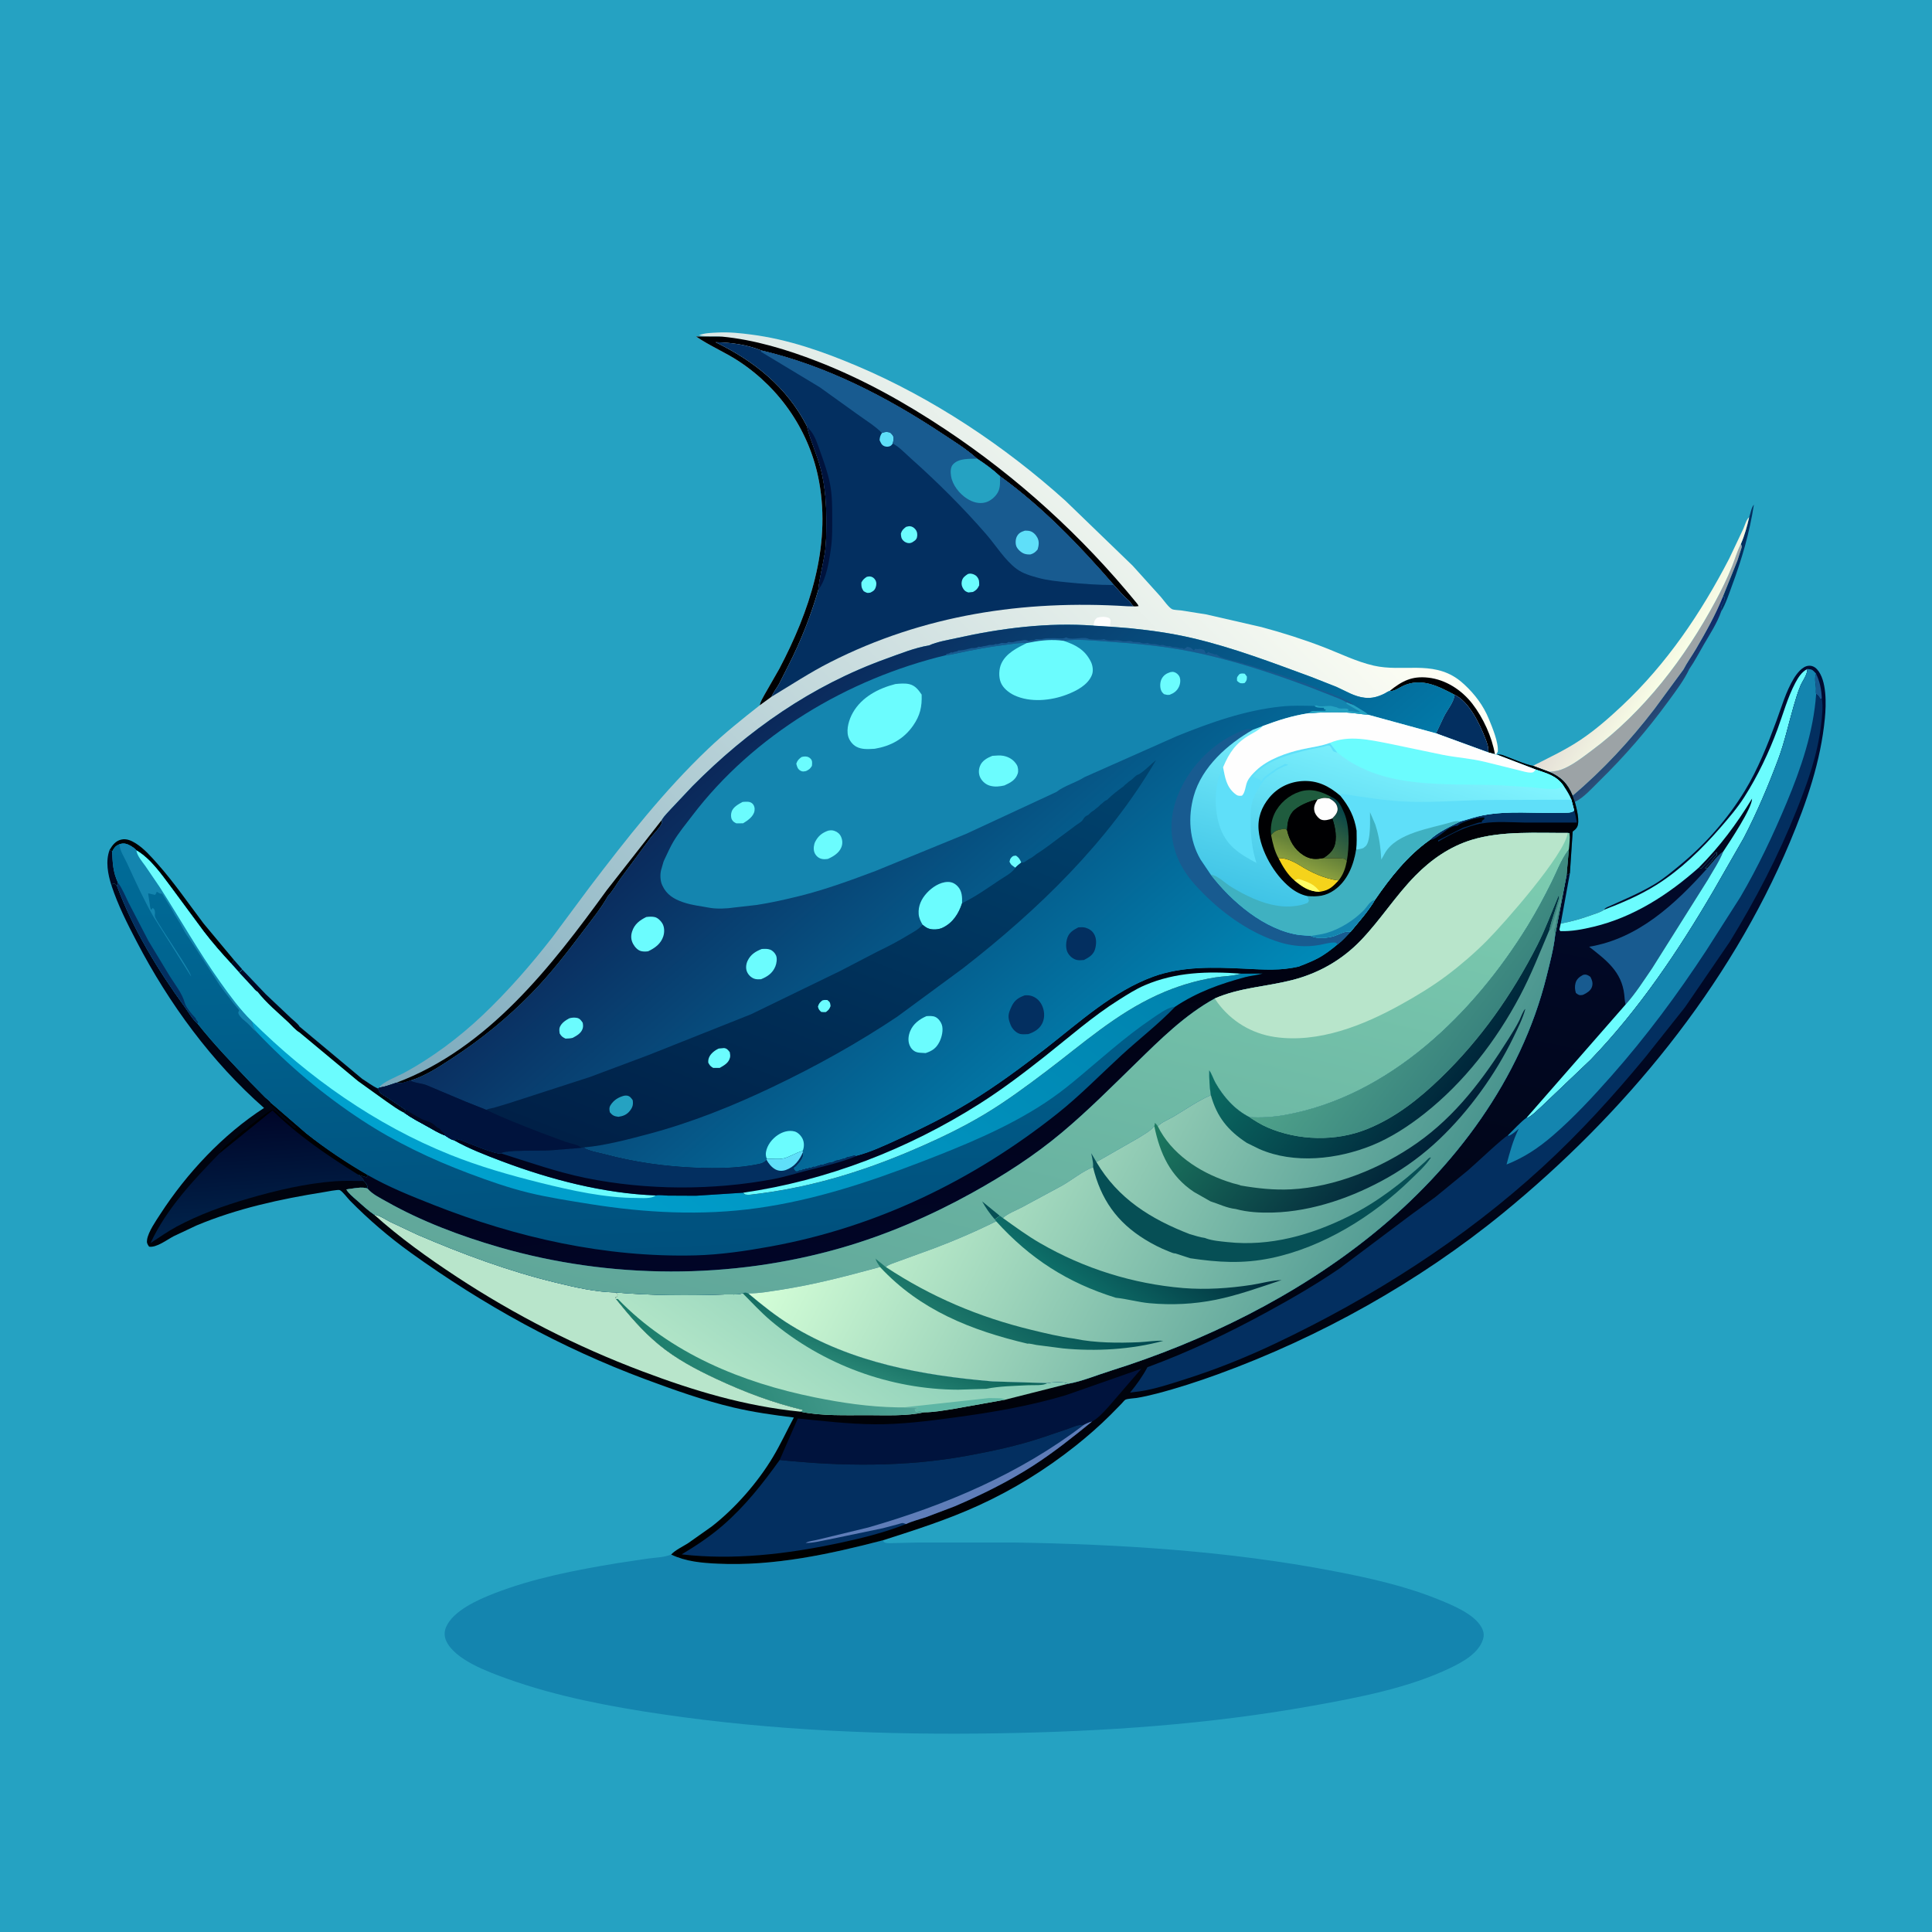 <svg version="1.1" xmlns="http://www.w3.org/2000/svg" style="display: block;" viewBox="0 0 2048 2048" width="1024" height="1024">
<defs>
	<linearGradient id="Gradient1" gradientUnits="userSpaceOnUse" x1="1733.73" y1="726.223" x2="1764.76" y2="757.273">
		<stop class="stop0" offset="0" stop-opacity="1" stop-color="rgb(9,35,101)"/>
		<stop class="stop1" offset="1" stop-opacity="1" stop-color="rgb(43,79,120)"/>
	</linearGradient>
	<linearGradient id="Gradient2" gradientUnits="userSpaceOnUse" x1="1716.12" y1="682.048" x2="1766.89" y2="715.559">
		<stop class="stop0" offset="0" stop-opacity="1" stop-color="rgb(228,223,215)"/>
		<stop class="stop1" offset="1" stop-opacity="1" stop-color="rgb(248,253,230)"/>
	</linearGradient>
	<linearGradient id="Gradient3" gradientUnits="userSpaceOnUse" x1="504.203" y1="1251.72" x2="1278.02" y2="458.594">
		<stop class="stop0" offset="0" stop-opacity="1" stop-color="rgb(120,168,188)"/>
		<stop class="stop1" offset="1" stop-opacity="1" stop-color="rgb(255,255,245)"/>
	</linearGradient>
	<linearGradient id="Gradient4" gradientUnits="userSpaceOnUse" x1="854.807" y1="1678.17" x2="1070.06" y2="643.227">
		<stop class="stop0" offset="0" stop-opacity="1" stop-color="rgb(0,0,0)"/>
		<stop class="stop1" offset="1" stop-opacity="1" stop-color="rgb(1,11,48)"/>
	</linearGradient>
	<linearGradient id="Gradient5" gradientUnits="userSpaceOnUse" x1="266.977" y1="1180.47" x2="275.621" y2="1304.2">
		<stop class="stop0" offset="0" stop-opacity="1" stop-color="rgb(0,6,41)"/>
		<stop class="stop1" offset="1" stop-opacity="1" stop-color="rgb(0,35,75)"/>
	</linearGradient>
	<linearGradient id="Gradient6" gradientUnits="userSpaceOnUse" x1="947.439" y1="1338.27" x2="829.327" y2="1506.17">
		<stop class="stop0" offset="0" stop-opacity="1" stop-color="rgb(132,202,181)"/>
		<stop class="stop1" offset="1" stop-opacity="1" stop-color="rgb(176,228,199)"/>
	</linearGradient>
	<linearGradient id="Gradient7" gradientUnits="userSpaceOnUse" x1="938.985" y1="1415.56" x2="923.996" y2="1456.65">
		<stop class="stop0" offset="0" stop-opacity="1" stop-color="rgb(15,102,92)"/>
		<stop class="stop1" offset="1" stop-opacity="1" stop-color="rgb(38,131,115)"/>
	</linearGradient>
	<linearGradient id="Gradient8" gradientUnits="userSpaceOnUse" x1="709.337" y1="1490.69" x2="928.022" y2="1398.16">
		<stop class="stop0" offset="0" stop-opacity="1" stop-color="rgb(26,124,106)"/>
		<stop class="stop1" offset="1" stop-opacity="1" stop-color="rgb(81,163,150)"/>
	</linearGradient>
	<linearGradient id="Gradient9" gradientUnits="userSpaceOnUse" x1="690.706" y1="1330.85" x2="672.156" y2="875.622">
		<stop class="stop0" offset="0" stop-opacity="1" stop-color="rgb(0,80,125)"/>
		<stop class="stop1" offset="1" stop-opacity="1" stop-color="rgb(0,108,152)"/>
	</linearGradient>
	<linearGradient id="Gradient10" gradientUnits="userSpaceOnUse" x1="986.992" y1="796.184" x2="591.413" y2="1337.85">
		<stop class="stop0" offset="0" stop-opacity="1" stop-color="rgb(0,129,172)"/>
		<stop class="stop1" offset="1" stop-opacity="1" stop-color="rgb(0,161,206)"/>
	</linearGradient>
	<linearGradient id="Gradient11" gradientUnits="userSpaceOnUse" x1="335.308" y1="1111.01" x2="344.901" y2="1099.2">
		<stop class="stop0" offset="0" stop-opacity="1" stop-color="rgb(0,0,0)"/>
		<stop class="stop1" offset="1" stop-opacity="1" stop-color="rgb(0,13,51)"/>
	</linearGradient>
	<linearGradient id="Gradient12" gradientUnits="userSpaceOnUse" x1="1006.09" y1="859.04" x2="1053.29" y2="1315.68">
		<stop class="stop0" offset="0" stop-opacity="1" stop-color="rgb(0,0,0)"/>
		<stop class="stop1" offset="1" stop-opacity="1" stop-color="rgb(1,5,39)"/>
	</linearGradient>
	<linearGradient id="Gradient13" gradientUnits="userSpaceOnUse" x1="927.719" y1="1440.5" x2="1096.16" y2="752.678">
		<stop class="stop0" offset="0" stop-opacity="1" stop-color="rgb(96,167,154)"/>
		<stop class="stop1" offset="1" stop-opacity="1" stop-color="rgb(125,205,177)"/>
	</linearGradient>
	<linearGradient id="Gradient14" gradientUnits="userSpaceOnUse" x1="1506.05" y1="1312.98" x2="973.278" y2="1031.58">
		<stop class="stop0" offset="0" stop-opacity="1" stop-color="rgb(74,149,143)"/>
		<stop class="stop1" offset="1" stop-opacity="1" stop-color="rgb(213,255,216)"/>
	</linearGradient>
	<linearGradient id="Gradient15" gradientUnits="userSpaceOnUse" x1="1105.08" y1="1343.66" x2="1039.95" y2="1427.9">
		<stop class="stop0" offset="0" stop-opacity="1" stop-color="rgb(0,75,81)"/>
		<stop class="stop1" offset="1" stop-opacity="1" stop-color="rgb(29,120,106)"/>
	</linearGradient>
	<linearGradient id="Gradient16" gradientUnits="userSpaceOnUse" x1="1231.01" y1="1281.82" x2="1158.17" y2="1377.19">
		<stop class="stop0" offset="0" stop-opacity="1" stop-color="rgb(0,47,61)"/>
		<stop class="stop1" offset="1" stop-opacity="1" stop-color="rgb(14,110,104)"/>
	</linearGradient>
	<linearGradient id="Gradient17" gradientUnits="userSpaceOnUse" x1="1512.39" y1="1225.71" x2="1323.66" y2="1069.55">
		<stop class="stop0" offset="0" stop-opacity="1" stop-color="rgb(0,32,55)"/>
		<stop class="stop1" offset="1" stop-opacity="1" stop-color="rgb(29,123,97)"/>
	</linearGradient>
	<linearGradient id="Gradient18" gradientUnits="userSpaceOnUse" x1="1546.2" y1="1147.11" x2="1376.32" y2="1018.62">
		<stop class="stop0" offset="0" stop-opacity="1" stop-color="rgb(0,39,59)"/>
		<stop class="stop1" offset="1" stop-opacity="1" stop-color="rgb(11,108,99)"/>
	</linearGradient>
	<linearGradient id="Gradient19" gradientUnits="userSpaceOnUse" x1="1565.1" y1="1098.95" x2="1456.48" y2="1017.88">
		<stop class="stop0" offset="0" stop-opacity="1" stop-color="rgb(58,132,126)"/>
		<stop class="stop1" offset="1" stop-opacity="1" stop-color="rgb(78,161,138)"/>
	</linearGradient>
	<linearGradient id="Gradient20" gradientUnits="userSpaceOnUse" x1="822.561" y1="752.276" x2="1204.08" y2="1187.33">
		<stop class="stop0" offset="0" stop-opacity="1" stop-color="rgb(11,40,90)"/>
		<stop class="stop1" offset="1" stop-opacity="1" stop-color="rgb(0,138,184)"/>
	</linearGradient>
	<linearGradient id="Gradient21" gradientUnits="userSpaceOnUse" x1="761.928" y1="1271.48" x2="973.684" y2="722.528">
		<stop class="stop0" offset="0" stop-opacity="1" stop-color="rgb(0,32,71)"/>
		<stop class="stop1" offset="1" stop-opacity="1" stop-color="rgb(0,67,110)"/>
	</linearGradient>
	<linearGradient id="Gradient22" gradientUnits="userSpaceOnUse" x1="1425.49" y1="979.584" x2="1481.08" y2="786.381">
		<stop class="stop0" offset="0" stop-opacity="1" stop-color="rgb(64,196,230)"/>
		<stop class="stop1" offset="1" stop-opacity="1" stop-color="rgb(129,244,255)"/>
	</linearGradient>
	<linearGradient id="Gradient23" gradientUnits="userSpaceOnUse" x1="1407.32" y1="903.584" x2="1433.15" y2="864.302">
		<stop class="stop0" offset="0" stop-opacity="1" stop-color="rgb(69,107,59)"/>
		<stop class="stop1" offset="1" stop-opacity="1" stop-color="rgb(6,69,73)"/>
	</linearGradient>
	<linearGradient id="Gradient24" gradientUnits="userSpaceOnUse" x1="1381.81" y1="896.658" x2="1374.17" y2="915.935">
		<stop class="stop0" offset="0" stop-opacity="1" stop-color="rgb(102,130,57)"/>
		<stop class="stop1" offset="1" stop-opacity="1" stop-color="rgb(137,158,63)"/>
	</linearGradient>
</defs>
<path transform="translate(0,0)" fill="rgb(37,162,194)" d="M -0 -0 L 2048 0 L 2048 2048 L -0 2048 L -0 -0 z"/>
<path transform="translate(0,0)" fill="rgb(1,8,32)" d="M 248.061 1017.64 L 256.97 1027.76 L 253.558 1030.94 L 244.982 1021.41 L 248.061 1017.64 z"/>
<path transform="translate(0,0)" fill="rgb(1,8,32)" d="M 116.195 900.902 L 118.79 902.295 L 118.862 902.608 C 119.39 914.433 119.762 924.508 124.986 935.52 L 124.071 939.163 L 121.5 936.51 L 119.142 937.024 L 118.217 938.795 L 118.154 938.712 C 114.393 926.769 111.651 912.976 116.195 900.902 z"/>
<path transform="translate(0,0)" fill="rgb(3,47,96)" d="M 1854.22 548.261 C 1855.72 544.016 1856.43 538.351 1859.2 534.859 C 1854.58 564.933 1846.44 592.649 1835.87 621.161 C 1832.56 630.094 1829.44 640.027 1824.52 648.2 C 1824.44 646.23 1824.17 644.021 1824.92 642.154 L 1825.51 641 C 1826.96 638.09 1828.7 636.107 1828.14 632.844 L 1826.11 632.98 L 1841.63 594.496 L 1842.11 593.042 L 1846.09 580.722 C 1846.74 579.043 1846 578.225 1845.45 576.554 C 1849.47 567.259 1851.92 558.116 1854.22 548.261 z"/>
<path transform="translate(0,0)" fill="rgb(0,0,2)" d="M 116.195 900.902 C 119.271 895.833 122.418 891.437 128.5 890.01 C 134.178 888.677 139.373 891.127 144.093 894.11 C 152.809 899.62 160.198 908.081 167.002 915.732 C 184.659 935.585 199.704 957.66 215.711 978.829 L 248.061 1017.64 L 244.982 1021.41 C 234.895 1010.53 224.893 999.107 215.884 987.315 L 180.882 939.935 C 170.792 926.459 159.305 909.954 144.522 901.41 C 143.953 900.046 139.688 897.302 138.342 896.554 C 134.311 894.313 131.328 893.526 126.852 894.841 C 122.393 896.624 121.239 898.473 118.862 902.608 L 118.79 902.295 L 116.195 900.902 z"/>
<path transform="translate(0,0)" fill="url(#Gradient1)" d="M 1826.11 632.98 L 1828.14 632.844 C 1828.7 636.107 1826.96 638.09 1825.51 641 L 1824.92 642.154 C 1824.17 644.021 1824.44 646.23 1824.52 648.2 C 1820.38 660.207 1812.66 672.1 1806.24 683.068 C 1801.18 691.724 1796.4 701.037 1790.7 709.265 C 1785.12 721.2 1776.42 732.528 1768.68 743.141 C 1746.06 774.186 1722.25 801.656 1694.83 828.454 C 1687.48 835.634 1678.77 845.66 1669.42 850.079 L 1667.03 843.426 C 1699.44 816.086 1727.97 785.124 1753.81 751.515 L 1784.54 709.703 C 1788.34 702.32 1793.48 695.356 1797.69 688.16 C 1808.18 670.231 1818.27 652.255 1826.11 632.98 z"/>
<path transform="translate(0,0)" fill="rgb(156,163,166)" d="M 1845.45 576.554 C 1846 578.225 1846.74 579.043 1846.09 580.722 L 1842.11 593.042 L 1841.63 594.496 L 1826.11 632.98 C 1818.27 652.255 1808.18 670.231 1797.69 688.16 C 1793.48 695.356 1788.34 702.32 1784.54 709.703 L 1753.81 751.515 C 1727.97 785.124 1699.44 816.086 1667.03 843.426 C 1661.83 830.68 1654.82 823.61 1642.19 818.197 C 1646.19 817.67 1650.5 817.419 1654.33 816.086 C 1665.96 812.034 1677.41 802.929 1687.23 795.628 C 1742.76 754.337 1786.16 697.514 1818.69 636.915 C 1825.03 625.103 1830.91 613.075 1835.94 600.641 C 1839.04 592.984 1841.3 584.868 1844.98 577.491 L 1845.45 576.554 z"/>
<path transform="translate(0,0)" fill="url(#Gradient2)" d="M 1625.01 811.779 C 1642.18 803.026 1659.6 794.907 1675.64 784.148 C 1691.29 773.657 1705.7 761.014 1719.41 748.133 C 1767.12 703.329 1803.09 649.863 1833.08 592.054 L 1848.07 560.382 C 1849.7 556.704 1851.13 550.767 1854.22 548.261 C 1851.92 558.116 1849.47 567.259 1845.45 576.554 L 1844.98 577.491 C 1841.3 584.868 1839.04 592.984 1835.94 600.641 C 1830.91 613.075 1825.03 625.103 1818.69 636.915 C 1786.16 697.514 1742.76 754.337 1687.23 795.628 C 1677.41 802.929 1665.96 812.034 1654.33 816.086 C 1650.5 817.419 1646.19 817.67 1642.19 818.197 L 1625.01 811.779 z"/>
<path transform="translate(0,0)" fill="url(#Gradient3)" d="M 765.25 356.824 C 757.469 355.695 748.29 357.428 741 355.333 C 747.084 352.87 754.384 352.844 760.875 352.496 C 772.846 351.855 784.64 353.118 796.5 354.662 C 835.642 359.756 872.132 372.545 908.335 387.879 C 988.453 421.812 1064.66 472.535 1129.22 530.651 L 1200.7 599.702 L 1230.38 632.596 C 1233.19 635.784 1239.04 644.212 1242.51 645.767 C 1244.61 646.713 1249.56 646.717 1252 647.076 L 1278.54 651.283 L 1337.22 664.727 C 1359.33 670.654 1381.23 677.583 1402.59 685.804 C 1420.14 692.556 1437.89 701.404 1456.25 705.603 C 1486.68 712.562 1517.63 700.086 1545.15 719.758 C 1547.67 721.558 1550.05 723.57 1552.32 725.673 C 1563.4 735.938 1572.46 747.988 1578.2 762.044 C 1581.97 771.268 1588.72 787.316 1587.71 796.971 C 1587.11 797.937 1586.3 799.003 1585.87 800.054 L 1584.67 799.633 L 1577.52 797.601 L 1521.98 777.296 L 1522.36 777.044 L 1530.84 759.101 C 1534.65 751.653 1540.76 744.974 1541.95 736.533 C 1524.79 727.489 1506.91 718.06 1487.5 726.989 C 1483.78 728.698 1478.67 732.436 1474.58 732.496 L 1473.06 732.466 C 1472.01 732.465 1468.78 734.651 1467.65 735.208 C 1460.78 738.603 1454.45 740.481 1446.69 739.635 C 1435.53 738.418 1426.61 732.513 1416.6 728.073 L 1389.71 717.487 C 1348.49 702.343 1307.16 686.534 1264.32 676.5 C 1242.22 671.325 1220.11 668.197 1197.55 665.948 L 1176.65 664.285 L 1159.22 663.206 C 1110.84 659.607 1061.38 665.867 1014.19 676.374 C 1004.87 678.451 993.475 680.24 984.79 684.174 C 969.779 686.6 954.095 692.996 939.787 698.14 C 860.477 726.654 793.011 773.903 733.946 833.49 L 711.441 857.348 C 708.301 860.888 704.343 864.663 701.814 868.61 L 701.654 869.025 C 701.602 870.212 701.841 871.448 701.5 872.587 C 700.275 876.675 692.26 884.689 689.5 888.367 L 657.983 931.026 C 653.554 937.12 649.601 944.491 644.413 949.926 C 637.388 962.473 627.744 974.369 619.084 985.869 C 601.668 1009 583.613 1032.39 563.344 1053.1 C 537.773 1079.23 509.79 1102.04 479.193 1121.93 C 465.084 1131.11 451.133 1140.51 434.9 1145.51 C 430.741 1146.78 424.141 1149.51 420.254 1147.71 C 414.291 1149.72 408.393 1151.95 402.163 1152.95 C 403.737 1147.82 422.067 1140.59 427 1137.95 C 457.541 1121.65 486.6 1099.84 511.697 1076.06 C 538.167 1050.97 563.213 1022.31 585.591 993.472 L 624.843 940.661 C 664.041 889.191 703.719 838.451 750.722 793.718 C 767.901 777.368 786.737 762.247 805.406 747.619 C 805.89 743.926 808.591 739.817 810.326 736.519 L 826.101 708.929 C 858.11 648.046 880.878 580.265 868.336 510.948 C 858.803 458.26 827.746 412.293 783.129 382.914 C 768.532 373.302 752.174 366.563 737.855 356.698 L 765.25 356.824 z"/>
<path transform="translate(0,0)" fill="rgb(254,254,254)" d="M 1159.22 663.206 C 1159.98 658.881 1159.62 657.807 1163 654.808 C 1166.83 653.726 1171.6 653.382 1175.33 655.011 C 1176.72 655.62 1176.65 656.231 1177.21 657.5 L 1176.65 664.285 L 1159.22 663.206 z"/>
<path transform="translate(0,0)" fill="rgb(0,0,2)" d="M 1473.06 732.466 C 1486.2 721.911 1496.56 716.387 1514 718.338 C 1532.62 720.42 1549.45 731.427 1560.78 746.045 C 1572.14 760.711 1581.65 781.275 1584.67 799.633 L 1577.52 797.601 C 1578.31 792.222 1576.2 787.073 1574.28 782.108 C 1568.56 767.345 1557.1 743.328 1541.95 736.533 C 1524.79 727.489 1506.91 718.06 1487.5 726.989 C 1483.78 728.698 1478.67 732.436 1474.58 732.496 L 1473.06 732.466 z"/>
<path transform="translate(0,0)" fill="rgb(3,47,96)" d="M 1541.95 736.533 C 1557.1 743.328 1568.56 767.345 1574.28 782.108 C 1576.2 787.073 1578.31 792.222 1577.52 797.601 L 1521.98 777.296 L 1522.36 777.044 L 1530.84 759.101 C 1534.65 751.653 1540.76 744.974 1541.95 736.533 z"/>
<path transform="translate(0,0)" fill="rgb(0,0,2)" d="M 701.654 869.025 C 701.602 870.212 701.841 871.448 701.5 872.587 C 700.275 876.675 692.26 884.689 689.5 888.367 L 657.983 931.026 C 653.554 937.12 649.601 944.491 644.413 949.926 C 637.388 962.473 627.744 974.369 619.084 985.869 C 601.668 1009 583.613 1032.39 563.344 1053.1 C 537.773 1079.23 509.79 1102.04 479.193 1121.93 C 465.084 1131.11 451.133 1140.51 434.9 1145.51 C 430.741 1146.78 424.141 1149.51 420.254 1147.71 C 517.262 1111.33 584.468 1024.52 643.246 943.575 L 701.654 869.025 z"/>
<path transform="translate(0,0)" fill="rgb(0,0,2)" d="M 805.406 747.619 C 805.89 743.926 808.591 739.817 810.326 736.519 L 826.101 708.929 C 858.11 648.046 880.878 580.265 868.336 510.948 C 858.803 458.26 827.746 412.293 783.129 382.914 C 768.532 373.302 752.174 366.563 737.855 356.698 L 765.25 356.824 C 799.589 360.058 834.404 370.614 866.43 383.062 C 914.679 401.815 959.25 426.7 1002.31 455.323 C 1078.67 506.074 1146.84 568.222 1204.88 639.209 C 1205.79 640.324 1206.4 641.191 1206.98 642.5 C 1205.31 642.703 1203.84 642.901 1202.16 642.803 C 1199.53 641.453 1198.85 638.609 1196.57 636.658 C 1190.85 631.756 1185.83 625.719 1180.75 620.153 C 1144.56 578.473 1104.92 537.17 1059.98 504.78 C 1052.45 497.73 1044.36 491.847 1035.73 486.224 C 1024.57 476.018 1010.57 467.47 997.957 459.123 C 939.663 420.546 875.579 387.554 807.229 371.553 C 791.816 365.308 775.016 363.031 758.501 362.757 C 799.607 382.828 834.095 410.32 855.297 451.687 L 855.611 452.954 C 859.509 468.255 866.506 482.64 870.323 498.168 C 874.947 516.979 876.134 535.797 875.997 555.088 C 875.924 565.411 875.915 576.206 874.338 586.432 C 872.36 599.265 868.732 612.187 867.491 625.036 C 859.648 652.392 848.786 679.857 835.844 705.204 L 825.742 725.178 C 823.208 729.667 819.774 733.945 817.74 738.624 L 805.406 747.619 z"/>
<path transform="translate(0,0)" fill="rgb(3,47,96)" d="M 855.297 451.687 C 834.095 410.32 799.607 382.828 758.501 362.757 C 775.016 363.031 791.816 365.308 807.229 371.553 C 875.579 387.554 939.663 420.546 997.957 459.123 C 1010.57 467.47 1024.57 476.018 1035.73 486.224 C 1044.36 491.847 1052.45 497.73 1059.98 504.78 C 1104.92 537.17 1144.56 578.473 1180.75 620.153 C 1185.83 625.719 1190.85 631.756 1196.57 636.658 C 1198.85 638.609 1199.53 641.453 1202.16 642.803 L 1194.9 642.647 C 1084.96 635.746 978.886 651.799 879.978 701.999 C 858.422 712.939 838.418 726.2 817.74 738.624 C 819.774 733.945 823.208 729.667 825.742 725.178 L 835.844 705.204 C 848.786 679.857 859.648 652.392 867.491 625.036 C 868.732 612.187 872.36 599.265 874.338 586.432 C 875.915 576.206 875.924 565.411 875.997 555.088 C 876.134 535.797 874.947 516.979 870.323 498.168 C 866.506 482.64 859.509 468.255 855.611 452.954 L 855.297 451.687 z"/>
<path transform="translate(0,0)" fill="rgb(95,223,249)" d="M 934.885 458.982 C 938.377 457.637 939.943 457.582 943.556 458.5 C 945.437 460.295 947.174 461.678 947.266 464.5 C 947.325 466.311 946.744 468.393 946.349 470.163 C 945.856 470.82 945.174 471.81 944.518 472.285 C 942.511 473.738 939.775 473.88 937.5 472.988 C 934.42 471.781 933.641 469.222 932.378 466.5 C 932.653 463.204 933.125 461.782 934.885 458.982 z"/>
<path transform="translate(0,0)" fill="rgb(107,252,254)" d="M 918.766 611.5 C 919.703 611.297 921.062 610.945 922.004 611.028 C 924.688 611.265 926.679 612.702 927.972 615 C 929.363 617.474 929.121 620.45 928.128 623 C 926.932 626.071 925.243 626.874 922.5 628.242 C 918.923 628.906 918.604 628.324 915.5 626.678 C 913.039 622.893 913.103 622.069 913.075 617.5 C 914.72 614.471 915.897 613.417 918.766 611.5 z"/>
<path transform="translate(0,0)" fill="rgb(107,252,254)" d="M 960.472 558.5 C 961.563 558.247 963.324 557.709 964.5 557.811 C 966.977 558.027 968.843 559.278 970.372 561.148 C 972.303 563.51 972.728 566.574 972.05 569.5 C 971.354 572.502 968.932 573.691 966.5 575.122 C 965.649 575.418 964.918 575.73 963.984 575.761 C 961.638 575.84 959.112 574.747 957.5 573.063 C 955.223 570.685 955.104 568.551 954.986 565.5 C 956.141 561.975 957.578 560.746 960.472 558.5 z"/>
<path transform="translate(0,0)" fill="rgb(107,252,254)" d="M 1025.97 608.5 C 1026.87 608.267 1027.57 608.036 1028.53 608.045 C 1030.88 608.069 1033.96 609.324 1035.5 611.165 C 1038.17 614.35 1037.98 616.607 1037.98 620.5 C 1036.28 624.112 1034.93 625.583 1031.42 627.5 L 1026.5 628.043 C 1024.12 627.242 1022.73 626.565 1021.29 624.408 C 1019.54 621.804 1018.88 619.174 1019.58 616.082 C 1020.44 612.237 1022.89 610.55 1025.97 608.5 z"/>
<path transform="translate(0,0)" fill="rgb(0,19,61)" d="M 855.297 451.687 L 859.526 456.895 C 864.246 462.835 866.923 471.565 869.448 478.637 C 873.427 489.785 877.557 501.172 879.824 512.809 C 882.208 525.043 882.169 537.139 882.168 549.549 C 882.167 559.376 882.377 569.244 881.103 579.007 C 879.282 592.96 876.349 613.943 867.491 625.036 C 868.732 612.187 872.36 599.265 874.338 586.432 C 875.915 576.206 875.924 565.411 875.997 555.088 C 876.134 535.797 874.947 516.979 870.323 498.168 C 866.506 482.64 859.509 468.255 855.611 452.954 L 855.297 451.687 z"/>
<path transform="translate(0,0)" fill="rgb(24,91,144)" d="M 934.885 458.982 C 927.623 451.49 916.709 444.89 908.272 438.705 L 868.992 410.5 L 806.562 372.834 L 807.229 371.553 C 875.579 387.554 939.663 420.546 997.957 459.123 C 1010.57 467.47 1024.57 476.018 1035.73 486.224 C 1044.36 491.847 1052.45 497.73 1059.98 504.78 C 1104.92 537.17 1144.56 578.473 1180.75 620.153 C 1164.34 620.127 1147.64 618.973 1131.33 617.295 C 1121.11 616.243 1110.61 615.298 1100.68 612.566 C 1092.61 610.345 1084.33 608.073 1077.5 602.966 C 1065.2 593.767 1055.56 578.011 1045.48 566.395 C 1020.74 537.856 993.549 510.887 965.363 485.767 C 959.728 480.745 952.979 473.483 946.349 470.163 C 946.744 468.393 947.325 466.311 947.266 464.5 C 947.174 461.678 945.437 460.295 943.556 458.5 C 939.943 457.582 938.377 457.637 934.885 458.982 z"/>
<path transform="translate(0,0)" fill="rgb(95,223,249)" d="M 1086.47 562.5 C 1088.17 562.52 1089.87 562.516 1091.53 562.91 C 1095.11 563.762 1097.95 566.727 1099.64 569.906 C 1101.81 573.981 1101.21 578.291 1099.9 582.5 C 1097.49 585.354 1096.05 586.488 1092.5 587.701 C 1090.22 587.827 1088.2 587.728 1086 587.023 C 1082.73 585.974 1078.99 582.61 1077.55 579.526 C 1076.18 576.59 1076.41 571.679 1077.85 568.83 C 1079.8 564.971 1082.59 563.744 1086.47 562.5 z"/>
<path transform="translate(0,0)" fill="rgb(37,162,194)" d="M 1035.73 486.224 C 1044.36 491.847 1052.45 497.73 1059.98 504.78 C 1060.13 510.457 1060.62 516.774 1057.78 521.92 C 1055.14 526.731 1049.93 531.119 1044.6 532.569 C 1037.68 534.447 1030.84 532.266 1024.99 528.52 C 1017 523.398 1009.56 514.093 1008.12 504.5 C 1007.52 500.484 1007.4 495.324 1010.25 492.251 C 1016.41 485.603 1027.44 486.502 1035.73 486.224 z"/>
<path transform="translate(0,0)" fill="rgb(20,133,175)" d="M 936.105 1632.73 C 936.637 1633.9 936.614 1634.67 937.916 1635.16 C 940.903 1636.28 945.113 1635.73 948.305 1635.71 L 973.873 1635.11 L 1074 1635.1 C 1187.25 1636.94 1302.49 1644.01 1413.85 1665.46 C 1452.16 1672.84 1490.04 1681.25 1526.26 1696.09 C 1540.53 1701.93 1563.21 1711.22 1570.69 1725.49 C 1572.93 1729.77 1573.43 1733.56 1571.9 1738.17 C 1567.1 1752.7 1550.45 1761.84 1537.5 1768.05 C 1492.82 1789.46 1440.56 1799.33 1392 1808.08 C 1281.68 1827.95 1170.69 1835.52 1058.75 1837.38 C 939.465 1839.36 820.121 1834.57 702 1817.19 C 646.669 1809.04 589.937 1798.36 537.189 1779.37 C 517.928 1772.44 482.234 1759.61 473.053 1739.5 C 470.901 1734.79 470.761 1729.78 472.761 1725 C 480.119 1707.42 507 1695.61 523.816 1689.08 C 565.268 1672.97 610.274 1664.29 654.002 1657.09 L 687.095 1652.11 C 695.034 1651.07 703.968 1650.91 711.437 1647.89 C 727.141 1655.38 743.857 1656.78 761.006 1657.58 C 820.078 1660.36 879.3 1647.54 936.105 1632.73 z"/>
<path transform="translate(0,0)" fill="url(#Gradient4)" d="M 1700.51 964.334 L 1700.91 963.629 C 1702.27 961.878 1705.46 960.91 1707.45 960.005 L 1729.56 949.998 C 1737.89 946.114 1746.25 941.866 1754.14 937.13 C 1763.22 931.677 1771.42 924.753 1779.6 918.066 C 1807.04 895.654 1831.03 868.647 1849.5 838.354 C 1863.5 815.392 1873.68 789.59 1883 764.401 C 1888.56 749.353 1893.12 733.046 1901.5 719.235 C 1904.64 714.051 1910.42 706.402 1917 705.759 C 1920.69 705.398 1923.74 706.863 1926.19 709.561 C 1936.63 721.092 1935.84 746.794 1934.45 761.334 C 1930.06 807.156 1915.15 850.322 1897.47 892.521 C 1833.08 1046.17 1721.3 1181.34 1592.98 1286.17 C 1503.91 1358.94 1399.19 1417.4 1291.21 1456.71 C 1269.86 1464.49 1247.97 1471.6 1225.98 1477.31 C 1218.99 1479.12 1212.01 1480.73 1204.87 1481.89 C 1201.97 1482.36 1195.34 1482.53 1192.94 1483.75 C 1191.92 1484.28 1189.69 1487.12 1188.77 1488.06 L 1177.16 1499.87 C 1165.42 1511.54 1152.84 1522.58 1139.87 1532.86 C 1108.21 1557.97 1074.14 1579.02 1037.39 1595.83 C 1004.58 1610.83 970.391 1621.76 936.105 1632.73 C 879.3 1647.54 820.078 1660.36 761.006 1657.58 C 743.857 1656.78 727.141 1655.38 711.437 1647.89 C 715.914 1643 723.755 1639.47 729.369 1635.87 L 754.528 1618.09 C 779.284 1598.87 803.212 1571.44 819.309 1544.59 C 827.481 1530.96 834.01 1516.59 841.539 1502.63 C 819.954 1499.98 798.613 1497 777.432 1492 C 745.854 1484.53 714.398 1473.37 684 1462.04 C 594.509 1428.69 512.915 1383.59 435.448 1327.97 C 412.68 1311.62 390.566 1292.66 370.925 1272.66 C 368.424 1270.11 363.125 1262.98 360.218 1261.57 C 358.484 1260.73 345.561 1263.35 342.898 1263.77 C 297.025 1271.1 251.467 1281.02 208.433 1298.99 L 184.133 1310.43 C 177.2 1314.05 165.734 1322.88 158.042 1321.5 C 156.11 1318.74 155.366 1317.45 155.921 1314 C 157.275 1305.57 165.317 1294.11 169.921 1287 C 198.003 1243.63 236.368 1202.6 279.916 1174.5 C 224.326 1125.72 179.217 1063.95 145.12 998.611 C 134.939 979.101 125.129 959.762 118.217 938.795 L 119.142 937.024 L 121.5 936.51 L 124.071 939.163 C 140.936 984.784 167.216 1027.99 195.725 1067.21 C 199.666 1072.64 204.302 1080.87 209.39 1085.04 C 226.701 1106.98 245.916 1126.8 265.143 1147.03 L 281.086 1163.22 C 282.8 1164.84 286.469 1167.34 287.361 1169.35 L 324.575 1201.5 C 344.878 1217.69 367.582 1232.75 390.064 1245.77 L 388.47 1248.04 L 379.924 1245.34 C 382.326 1247.4 385.041 1248.72 385.654 1251.89 C 388.617 1254.62 389.466 1256.07 389.862 1260.16 C 384.774 1257.38 373.079 1260.16 367.146 1260.84 C 369.37 1264.89 373.975 1268.55 377.444 1271.63 C 383.568 1277.05 389.81 1282.88 396.531 1287.55 C 402.033 1287.97 408.764 1292.74 413.714 1295.23 L 442.345 1308.73 C 490.666 1329.48 538.69 1347.36 589.875 1359.78 C 610.234 1364.72 631.329 1369.58 652.364 1370.04 C 691.145 1373.31 729.553 1373.6 768.416 1372.16 C 773.662 1371.97 782.73 1372.87 787.244 1370.88 C 790.186 1369.87 790.259 1370.02 793.221 1371.07 C 807.699 1383.24 822.202 1394.89 838.357 1404.83 C 902.935 1444.56 977.759 1458.04 1052.17 1464.35 L 1110.21 1466.13 C 1116.2 1465.05 1126.98 1464.17 1132.46 1466.8 C 1147.01 1464.25 1162.77 1457.63 1177.04 1453.16 C 1276.22 1422.03 1374.47 1373.67 1455.45 1308 C 1541.85 1237.93 1612.23 1144.31 1639.36 1035.06 C 1642.93 1020.68 1647.06 1005.26 1648.61 990.535 L 1660.63 927.651 L 1664.15 925.709 L 1654.45 979.036 C 1665.8 976.938 1676.65 973.797 1687.49 969.872 C 1691.89 968.28 1696.64 967.031 1700.51 964.334 z"/>
<path transform="translate(0,0)" fill="rgb(24,91,144)" d="M 1925.01 714.027 C 1929.2 722.306 1930.77 731.146 1931.22 740.351 L 1929.5 741.036 C 1928.24 738.461 1927.73 737.313 1925.17 735.794 C 1924.6 734.444 1925.04 731.163 1924.95 729.567 C 1924.61 723.765 1923.15 719.999 1925.01 714.027 z"/>
<path transform="translate(0,0)" fill="rgb(24,91,144)" d="M 1678 1033.5 L 1678.85 1033.26 C 1681.74 1032.71 1683.65 1033.85 1685.89 1035.5 C 1687.73 1039.13 1688.95 1042.4 1687.38 1046.56 C 1685.93 1050.37 1681.94 1052.73 1678.5 1054.37 L 1677.25 1054.76 C 1674.1 1055.32 1672.81 1054.48 1670.5 1052.55 C 1669.4 1049.06 1669.17 1045.52 1670.16 1041.94 C 1671.3 1037.82 1674.39 1035.39 1678 1033.5 z"/>
<path transform="translate(0,0)" fill="rgb(24,91,144)" d="M 1809.69 920.591 C 1815.15 914.834 1820.19 907.291 1826.64 902.767 C 1822.52 913.211 1815.84 922.943 1810.28 932.687 L 1751.47 1026.14 C 1742.59 1039.08 1733.71 1053.16 1723.2 1064.83 C 1722.25 1061.4 1722.18 1057.74 1721.77 1054.2 C 1718.98 1029.82 1702.55 1017.71 1684.56 1003.58 C 1736.59 994.995 1775.67 958.413 1809.69 920.591 z"/>
<path transform="translate(0,0)" fill="rgb(107,252,254)" d="M 1915.86 709.153 C 1915.98 715.323 1910.67 721.73 1908.34 727.447 C 1905.61 734.111 1903.52 741.167 1901.51 748.074 C 1896.02 766.919 1891.92 786.209 1885.06 804.629 C 1874.62 832.647 1862.23 861.867 1848.42 888.351 L 1816.28 944.409 C 1779.18 1007.91 1737.35 1070.15 1686.23 1123.3 L 1633.81 1173.23 C 1629.43 1177.02 1625.08 1182.01 1619.9 1184.6 L 1618.49 1184.55 L 1723.2 1064.83 C 1733.71 1053.16 1742.59 1039.08 1751.47 1026.14 L 1810.28 932.687 C 1815.84 922.943 1822.52 913.211 1826.64 902.767 C 1820.19 907.291 1815.15 914.834 1809.69 920.591 L 1807.5 920.178 L 1814.25 913.25 C 1815.81 910.479 1817.45 908.972 1819.75 906.75 L 1819.75 903.25 C 1818.25 904.152 1818.72 903.68 1817.7 904.954 L 1803.47 920.465 L 1800.76 919.732 C 1768.57 948.307 1731.58 972.288 1689.23 982.389 C 1677.66 985.148 1665.94 987.436 1654 987.021 L 1653.02 985.5 L 1654.45 979.036 C 1665.8 976.938 1676.65 973.797 1687.49 969.872 C 1691.89 968.28 1696.64 967.031 1700.51 964.334 C 1719.54 957.088 1738.71 948.853 1755.99 937.981 C 1781.64 921.849 1804.22 899.787 1823.99 876.972 C 1832.88 866.718 1841.83 856.245 1849.13 844.789 C 1863.21 822.676 1875.19 797.52 1884.27 772.924 C 1890.27 756.656 1894.94 739.378 1903.05 724 C 1906.11 718.198 1909.9 712.223 1915.86 709.153 z"/>
<path transform="translate(0,0)" fill="rgb(1,8,32)" d="M 1800.76 919.732 C 1823.31 897.111 1840.65 873.772 1857.24 846.579 C 1857.41 856.623 1833.47 892.371 1826.64 902.767 C 1820.19 907.291 1815.15 914.834 1809.69 920.591 L 1807.5 920.178 L 1814.25 913.25 C 1815.81 910.479 1817.45 908.972 1819.75 906.75 L 1819.75 903.25 C 1818.25 904.152 1818.72 903.68 1817.7 904.954 L 1803.47 920.465 L 1800.76 919.732 z"/>
<path transform="translate(0,0)" fill="url(#Gradient5)" d="M 287.361 1169.35 L 324.575 1201.5 C 344.878 1217.69 367.582 1232.75 390.064 1245.77 L 388.47 1248.04 L 379.924 1245.34 C 382.326 1247.4 385.041 1248.72 385.654 1251.89 C 375.595 1251.85 365.293 1251.42 355.266 1252.16 C 324.259 1254.45 292.83 1261.86 263.039 1270.54 C 237.179 1278.08 210.947 1287.52 187.179 1300.3 C 177.665 1305.41 168.62 1311.86 159.558 1317.75 C 176.376 1281.44 204.819 1251.24 232.423 1222.84 C 232.773 1220.3 238.415 1214.14 240.75 1212.75 C 243.225 1211.28 244.528 1209.13 246.75 1207.75 C 249.571 1206 251.16 1203.42 253.75 1201.75 C 255.542 1200.59 257.105 1198.72 258.75 1197.75 C 261.389 1196.2 259.701 1197.86 261.449 1196.11 C 262.961 1194.6 264.121 1193.18 265.953 1192.02 C 268.075 1190.67 266.489 1191.9 268.656 1190.12 L 276.5 1184 C 277.977 1183.05 279.319 1182.21 280.688 1181.09 C 282.797 1179.37 284.669 1178.39 287 1177 L 288.5 1176 C 293.926 1177.53 296.741 1183.21 301.197 1186.37 C 304.995 1189.07 308.851 1192.55 312.25 1195.75 L 313.75 1195.25 L 296.5 1180 C 293.532 1177.49 291.109 1174.45 287.9 1172.2 L 286.505 1171.25 L 287.361 1169.35 z"/>
<path transform="translate(0,0)" fill="rgb(0,0,2)" d="M 287.361 1169.35 L 324.575 1201.5 C 344.878 1217.69 367.582 1232.75 390.064 1245.77 L 388.47 1248.04 L 379.924 1245.34 C 347.706 1225.28 316.029 1203.86 288.857 1177.08 L 232.423 1222.84 C 232.773 1220.3 238.415 1214.14 240.75 1212.75 C 243.225 1211.28 244.528 1209.13 246.75 1207.75 C 249.571 1206 251.16 1203.42 253.75 1201.75 C 255.542 1200.59 257.105 1198.72 258.75 1197.75 C 261.389 1196.2 259.701 1197.86 261.449 1196.11 C 262.961 1194.6 264.121 1193.18 265.953 1192.02 C 268.075 1190.67 266.489 1191.9 268.656 1190.12 L 276.5 1184 C 277.977 1183.05 279.319 1182.21 280.688 1181.09 C 282.797 1179.37 284.669 1178.39 287 1177 L 288.5 1176 C 293.926 1177.53 296.741 1183.21 301.197 1186.37 C 304.995 1189.07 308.851 1192.55 312.25 1195.75 L 313.75 1195.25 L 296.5 1180 C 293.532 1177.49 291.109 1174.45 287.9 1172.2 L 286.505 1171.25 L 287.361 1169.35 z"/>
<path transform="translate(0,0)" fill="rgb(184,229,203)" d="M 396.531 1287.55 C 402.033 1287.97 408.764 1292.74 413.714 1295.23 L 442.345 1308.73 C 490.666 1329.48 538.69 1347.36 589.875 1359.78 C 610.234 1364.72 631.329 1369.58 652.364 1370.04 L 654.686 1371.86 L 654.336 1374.5 L 652.374 1375.11 L 653.032 1377.08 C 667.336 1394.68 680.557 1410.52 698.087 1425.07 C 716.759 1440.56 737.861 1451.65 759.72 1461.85 C 789.353 1475.68 818.941 1486.85 850.801 1494.5 L 850.491 1495.61 L 848.256 1496.41 C 789.59 1490.56 735.3 1474.2 680.318 1453.44 C 611.201 1427.34 545.792 1393.96 484.051 1353.4 C 453.527 1333.34 423.741 1311.97 396.531 1287.55 z"/>
<path transform="translate(0,0)" fill="rgb(0,19,61)" d="M 826.5 1547.62 L 845.722 1503.66 C 872.726 1506.35 899.284 1509.49 926.5 1509.78 C 954.726 1510.07 983.21 1506.44 1011.12 1502.68 C 1051.28 1497.26 1090.78 1490.61 1129.68 1479 L 1209.85 1450.92 L 1174.49 1491.9 C 1169.47 1497.22 1164.22 1503.33 1157.68 1506.84 C 1154.39 1507.58 1151.84 1508.85 1148.87 1510.44 C 1142.81 1509.9 1137.63 1512.74 1132.02 1514.67 L 1103.83 1524.17 C 1078.12 1532.72 1051.23 1538.41 1024.59 1543.28 C 959.689 1555.15 891.916 1554.53 826.5 1547.62 z"/>
<path transform="translate(0,0)" fill="rgb(3,47,96)" d="M 1148.87 1510.44 C 1151.84 1508.85 1154.39 1507.58 1157.68 1506.84 C 1137.29 1523.41 1117.12 1539.55 1094.99 1553.79 C 1068.86 1570.6 1040.41 1584.6 1011.89 1596.81 L 981.144 1608.44 C 974.416 1610.68 966.802 1612.51 960.453 1615.57 C 937.051 1624.83 911.603 1631.07 887 1636.22 C 833.327 1647.47 777.309 1654.04 722.575 1647.71 C 738.029 1638.46 752.727 1628.69 766.362 1616.87 C 789.698 1596.63 808.623 1572.63 826.5 1547.62 C 891.916 1554.53 959.689 1555.15 1024.59 1543.28 C 1051.23 1538.41 1078.12 1532.72 1103.83 1524.17 L 1132.02 1514.67 C 1137.63 1512.74 1142.81 1509.9 1148.87 1510.44 z"/>
<path transform="translate(0,0)" fill="rgb(95,125,184)" d="M 1148.87 1510.44 C 1151.84 1508.85 1154.39 1507.58 1157.68 1506.84 C 1137.29 1523.41 1117.12 1539.55 1094.99 1553.79 C 1068.86 1570.6 1040.41 1584.6 1011.89 1596.81 L 981.144 1608.44 C 974.416 1610.68 966.802 1612.51 960.453 1615.57 C 959.302 1615.2 958.199 1614.62 957 1614.47 C 955.942 1614.35 953.005 1615.47 951.884 1615.75 L 935.93 1619.97 L 878.174 1631.98 C 870.34 1633.4 861.943 1635.71 854 1635.57 C 857.279 1633.56 862.475 1633.26 866.281 1632.27 L 920.396 1619.19 C 1002.04 1595.71 1081.03 1562.27 1148.87 1510.44 z"/>
<path transform="translate(0,0)" fill="url(#Gradient6)" d="M 787.244 1370.88 C 790.186 1369.87 790.259 1370.02 793.221 1371.07 C 807.699 1383.24 822.202 1394.89 838.357 1404.83 C 902.935 1444.56 977.759 1458.04 1052.17 1464.35 L 1110.21 1466.13 C 1116.2 1465.05 1126.98 1464.17 1132.46 1466.8 L 1065.8 1483.67 L 1010.31 1493.59 C 1000.36 1495.08 989.577 1497.17 979.529 1497.06 C 961.308 1501.29 938.545 1500.18 919.84 1500.15 C 897.044 1500.11 870.613 1501.15 848.256 1496.41 L 850.491 1495.61 L 850.801 1494.5 C 818.941 1486.85 789.353 1475.68 759.72 1461.85 C 737.861 1451.65 716.759 1440.56 698.087 1425.07 C 680.557 1410.52 667.336 1394.68 653.032 1377.08 L 652.374 1375.11 L 654.336 1374.5 L 654.686 1371.86 L 652.364 1370.04 C 691.145 1373.31 729.553 1373.6 768.416 1372.16 C 773.662 1371.97 782.73 1372.87 787.244 1370.88 z"/>
<path transform="translate(0,0)" fill="rgb(94,182,165)" d="M 957.843 1491.88 L 1048.36 1482.01 L 1059.5 1482.2 C 1061.91 1482.13 1063.61 1482.77 1065.8 1483.67 L 1010.31 1493.59 C 1000.36 1495.08 989.577 1497.17 979.529 1497.06 C 976.19 1495.79 975.42 1495.39 971.846 1496.29 L 971 1496.51 C 969.847 1495.25 970.014 1495.07 969.726 1493.48 L 972.921 1492.89 L 973.345 1492.21 L 957.843 1491.88 z"/>
<path transform="translate(0,0)" fill="url(#Gradient7)" d="M 787.244 1370.88 C 790.186 1369.87 790.259 1370.02 793.221 1371.07 C 807.699 1383.24 822.202 1394.89 838.357 1404.83 C 902.935 1444.56 977.759 1458.04 1052.17 1464.35 L 1110.21 1466.13 C 1106.21 1469.11 1095.24 1468.12 1090 1468.39 C 1076.06 1469.11 1059.16 1469.38 1045.52 1472.2 L 1015.77 1473.14 C 943.824 1472.94 872.098 1446.58 817.022 1399.97 C 806.536 1391.1 796.943 1380.62 787.244 1370.88 z"/>
<path transform="translate(0,0)" fill="url(#Gradient8)" d="M 653.032 1377.08 L 655 1377 C 710.708 1434.68 786.439 1465.62 863.863 1481.29 C 892.592 1487.1 920.854 1491.25 950.21 1491.84 L 957.843 1491.88 L 973.345 1492.21 L 972.921 1492.89 L 969.726 1493.48 C 970.014 1495.07 969.847 1495.25 971 1496.51 L 971.846 1496.29 C 975.42 1495.39 976.19 1495.79 979.529 1497.06 C 961.308 1501.29 938.545 1500.18 919.84 1500.15 C 897.044 1500.11 870.613 1501.15 848.256 1496.41 L 850.491 1495.61 L 850.801 1494.5 C 818.941 1486.85 789.353 1475.68 759.72 1461.85 C 737.861 1451.65 716.759 1440.56 698.087 1425.07 C 680.557 1410.52 667.336 1394.68 653.032 1377.08 z"/>
<path transform="translate(0,0)" fill="rgb(3,47,96)" d="M 1915.86 709.153 C 1920.63 709.528 1921.14 709.838 1924.51 713.429 L 1925.01 714.027 C 1923.15 719.999 1924.61 723.765 1924.95 729.567 C 1925.04 731.163 1924.6 734.444 1925.17 735.794 C 1927.73 737.313 1928.24 738.461 1929.5 741.036 L 1931.22 740.351 C 1932.7 749.49 1931.41 759.837 1930.32 769.005 C 1926.64 800.009 1916.18 829.511 1904.66 858.362 C 1885.08 907.397 1861.09 953.561 1833.48 998.558 L 1786.19 1067.68 L 1744.07 1120.73 C 1709.99 1161.98 1674.55 1200.95 1635.09 1237.18 C 1551.61 1313.8 1454.18 1375.7 1351.97 1424.12 C 1320.14 1439.2 1288.52 1451.86 1254.93 1462.48 C 1240.22 1467.14 1224.63 1472.34 1209.38 1474.71 L 1197.93 1476.2 C 1204.83 1467.82 1211.23 1458.88 1216.36 1449.29 C 1260.23 1433.14 1301.75 1413.35 1342.75 1390.99 C 1369.22 1376.55 1395.24 1361.52 1420.15 1344.51 L 1494.69 1288.51 L 1521.77 1268.75 L 1556.27 1240.48 C 1562.42 1235.33 1595.15 1204.33 1598.34 1203.67 C 1604.85 1197.27 1611.26 1190.12 1618.49 1184.55 L 1619.9 1184.6 C 1625.08 1182.01 1629.43 1177.02 1633.81 1173.23 L 1686.23 1123.3 C 1737.35 1070.15 1779.18 1007.91 1816.28 944.409 L 1848.42 888.351 C 1862.23 861.867 1874.62 832.647 1885.06 804.629 C 1891.92 786.209 1896.02 766.919 1901.51 748.074 C 1903.52 741.167 1905.61 734.111 1908.34 727.447 C 1910.67 721.73 1915.98 715.323 1915.86 709.153 z"/>
<path transform="translate(0,0)" fill="rgb(20,133,175)" d="M 1915.86 709.153 C 1920.63 709.528 1921.14 709.838 1924.51 713.429 L 1925.01 714.027 C 1923.15 719.999 1924.61 723.765 1924.95 729.567 C 1925.04 731.163 1924.6 734.444 1925.17 735.794 C 1922.38 775.723 1909.13 814.536 1893.77 851.237 C 1879.58 885.157 1863.45 919.272 1844.81 950.993 L 1808.67 1007.63 C 1777.9 1054.5 1745.02 1098.84 1707.85 1140.88 C 1688.6 1162.64 1668.07 1184.79 1646.08 1203.77 C 1631 1216.77 1615.61 1227.07 1597.01 1234.4 C 1600.4 1221.6 1603.92 1208.3 1609.97 1196.49 C 1606.7 1199.19 1603.48 1202.43 1599.45 1203.89 L 1598.34 1203.67 C 1604.85 1197.27 1611.26 1190.12 1618.49 1184.55 L 1619.9 1184.6 C 1625.08 1182.01 1629.43 1177.02 1633.81 1173.23 L 1686.23 1123.3 C 1737.35 1070.15 1779.18 1007.91 1816.28 944.409 L 1848.42 888.351 C 1862.23 861.867 1874.62 832.647 1885.06 804.629 C 1891.92 786.209 1896.02 766.919 1901.51 748.074 C 1903.52 741.167 1905.61 734.111 1908.34 727.447 C 1910.67 721.73 1915.98 715.323 1915.86 709.153 z"/>
<path transform="translate(0,0)" fill="url(#Gradient9)" d="M 1586.67 799.951 C 1591.18 799.117 1594.59 801.171 1598.8 802.716 C 1607.13 805.771 1616.32 810.137 1625.01 811.779 L 1642.19 818.197 C 1654.82 823.61 1661.83 830.68 1667.03 843.426 L 1669.42 850.079 C 1671.18 856.544 1675.03 870.783 1671.75 876.738 C 1670.62 878.8 1668.92 880.071 1667.11 881.5 L 1664.15 925.709 L 1660.63 927.651 L 1648.61 990.535 C 1647.06 1005.26 1642.93 1020.68 1639.36 1035.06 C 1612.23 1144.31 1541.85 1237.93 1455.45 1308 C 1374.47 1373.67 1276.22 1422.03 1177.04 1453.16 C 1162.77 1457.63 1147.01 1464.25 1132.46 1466.8 C 1126.98 1464.17 1116.2 1465.05 1110.21 1466.13 L 1052.17 1464.35 C 977.759 1458.04 902.935 1444.56 838.357 1404.83 C 822.202 1394.89 807.699 1383.24 793.221 1371.07 C 790.259 1370.02 790.186 1369.87 787.244 1370.88 C 782.73 1372.87 773.662 1371.97 768.416 1372.16 C 729.553 1373.6 691.145 1373.31 652.364 1370.04 C 631.329 1369.58 610.234 1364.72 589.875 1359.78 C 538.69 1347.36 490.666 1329.48 442.345 1308.73 L 413.714 1295.23 C 408.764 1292.74 402.033 1287.97 396.531 1287.55 C 389.81 1282.88 383.568 1277.05 377.444 1271.63 C 373.975 1268.55 369.37 1264.89 367.146 1260.84 C 373.079 1260.16 384.774 1257.38 389.862 1260.16 C 389.466 1256.07 388.617 1254.62 385.654 1251.89 C 385.041 1248.72 382.326 1247.4 379.924 1245.34 L 388.47 1248.04 L 390.064 1245.77 C 367.582 1232.75 344.878 1217.69 324.575 1201.5 L 287.361 1169.35 C 286.469 1167.34 282.8 1164.84 281.086 1163.22 L 265.143 1147.03 C 245.916 1126.8 226.701 1106.98 209.39 1085.04 C 204.302 1080.87 199.666 1072.64 195.725 1067.21 C 167.216 1027.99 140.936 984.784 124.071 939.163 L 124.986 935.52 C 119.762 924.508 119.39 914.433 118.862 902.608 C 121.239 898.473 122.393 896.624 126.852 894.841 C 131.328 893.526 134.311 894.313 138.342 896.554 C 139.688 897.302 143.953 900.046 144.522 901.41 C 159.305 909.954 170.792 926.459 180.882 939.935 L 215.884 987.315 C 224.893 999.107 234.895 1010.53 244.982 1021.41 L 253.558 1030.94 L 256.97 1027.76 L 281.689 1053.77 L 308.815 1079.43 C 311.123 1081.63 316.205 1085.37 317.512 1088.12 L 383.928 1143.55 C 389.477 1146.95 394.874 1151.36 400.872 1153.88 C 401.341 1154.91 402.081 1157.35 402.791 1158.09 C 404.742 1160.13 408.548 1161.97 410.965 1163.56 L 429.77 1176.2 C 429.643 1177.88 429.892 1178.42 428.804 1179.76 C 436.309 1185.16 444.896 1189.55 452.988 1194.03 C 458.868 1197.3 465.254 1201.31 471.617 1203.54 C 473.29 1204.75 479.004 1208.68 480.798 1208.51 C 484.13 1206.98 485.506 1207.43 488.887 1208.67 C 495.26 1210.99 525.885 1224.24 530.89 1222.56 C 535.539 1218.83 573.535 1219.97 582.094 1219.52 L 616.433 1216.74 L 618.931 1216.33 C 624.589 1220.11 634.38 1221.48 640.952 1223.24 C 672.751 1231.77 705.204 1236.32 738.08 1237.63 C 759.657 1238.5 782.805 1238.22 804 1233.78 C 807.804 1232.98 809.846 1232.19 812.539 1229.37 L 812.858 1228.21 C 818.64 1228.01 826.756 1229.24 832.153 1227.51 C 838.107 1225.61 843.333 1222.19 849.498 1220.39 L 850.876 1220.01 L 851.217 1221.2 L 851.39 1222.49 C 851.606 1227.91 847.151 1232.62 843.695 1236.29 C 842.991 1237.04 841.534 1237.48 841.56 1238.51 C 841.59 1239.7 842.853 1240.51 843.5 1241.51 C 845.42 1241.5 845.564 1241.93 847 1240.51 C 849.113 1240.5 849.122 1240.76 851 1239.51 L 853 1239.5 L 854 1238.51 C 856.029 1238.5 856.497 1239 858 1237.51 L 860 1237.76 C 861.965 1236.53 861.45 1236.44 864 1236.76 C 866.299 1235.32 867.864 1235.93 870 1234.51 L 872 1234.76 C 874.202 1233.38 875.721 1233.61 878 1232.51 L 882.068 1231.78 C 884.894 1231.31 882.13 1231.86 885 1230.51 C 886.666 1229.72 889.118 1229.69 891.005 1229.01 C 892.473 1228.47 893.823 1228.06 895.352 1227.75 C 898.535 1227.11 894.004 1228.12 898 1226.51 L 901.301 1225.84 L 906.378 1224.36 L 907.033 1225.39 C 922.722 1221.46 938.501 1213.93 953.186 1207.22 C 978.756 1195.55 1004.25 1182.83 1028.25 1168.16 C 1056.15 1151.1 1083.21 1131.12 1109 1111.02 C 1144.14 1083.63 1179.89 1050.85 1222.29 1035.37 C 1253.35 1024.03 1287.38 1025.31 1319.87 1026.87 C 1340.12 1027.85 1357.25 1029.21 1377.24 1024.51 C 1377.51 1024.13 1380.9 1023.01 1381.38 1022.82 C 1386.63 1020.7 1392.05 1018.48 1397.03 1015.82 C 1404.64 1011.75 1411.22 1006.66 1417.82 1001.16 C 1423.02 997.217 1427.36 992.237 1431.85 987.523 C 1440.97 976.433 1450.33 966.128 1457.64 953.674 C 1473.78 930.319 1491.83 907.216 1515.27 890.65 C 1524.41 881.844 1537.14 876.251 1548.35 870.634 C 1556.24 868.563 1563.97 865.749 1572 864.246 C 1599.75 859.053 1627.12 862.516 1655 861.582 C 1659.24 861.44 1665.86 862.244 1668.71 859.186 L 1665.74 847.711 C 1663.53 842.44 1660.71 837.988 1657.56 833.242 C 1650.11 822.152 1639.87 819.985 1627.88 815.734 L 1586.67 799.951 z"/>
<path transform="translate(0,0)" fill="rgb(3,47,96)" d="M 124.986 935.52 C 129.76 942.079 132.836 949.958 136.456 957.213 L 157.327 997.37 L 180.104 1035 C 185.74 1043.97 193.171 1053.09 195.957 1063.36 C 197.241 1068.1 203.409 1075.16 206.811 1078.73 C 208.25 1080.24 206.747 1078.65 207.995 1081.01 L 209.928 1083.48 L 209.39 1085.04 C 204.302 1080.87 199.666 1072.64 195.725 1067.21 C 167.216 1027.99 140.936 984.784 124.071 939.163 L 124.986 935.52 z"/>
<path transform="translate(0,0)" fill="rgb(20,133,175)" d="M 126.852 894.841 C 131.328 893.526 134.311 894.313 138.342 896.554 C 139.688 897.302 143.953 900.046 144.522 901.41 C 145.427 907.39 150.558 913.069 154.014 917.934 L 169.134 940.122 C 190.904 973.923 210.254 1008.5 233.66 1041.33 C 243.883 1055.67 254.395 1070.17 267.021 1082.52 C 267.839 1087.25 268.931 1090.02 271.863 1093.84 C 267.828 1091.07 266.034 1088.09 262.635 1084.93 C 259.459 1081.98 254.901 1078.98 253.005 1074.99 C 252.133 1073.16 252.831 1072.7 253.51 1071 C 252.367 1069.29 252.821 1069.83 251.621 1068.49 L 247.314 1063.37 C 241.46 1055.24 234.077 1047.06 229.134 1038.49 L 200 994 C 197.037 990.22 194.517 985.561 192.214 981.268 L 191 979 C 189.609 976.914 188.513 974.711 187.091 972.656 C 184.624 969.09 182.953 965.245 180.647 961.621 L 171.75 947.25 C 169.667 947.83 167.973 946.235 166.111 945.227 C 165.621 947.068 165.468 947.287 164.249 948.612 L 157.006 946.941 L 158.663 958 C 158.9 960.405 159.184 962.213 160 964.5 L 162.001 962.503 C 163.703 963.807 164.1 964.764 164.263 967.006 C 164.43 969.317 163.645 970.392 164.712 972.689 C 169.466 982.928 202.887 1030.4 202.5 1034.98 L 162.237 971 C 152.071 953.075 143.343 933.836 134.728 915.118 C 132.274 909.786 126.288 900.596 126.852 894.841 z"/>
<path transform="translate(0,0)" fill="url(#Gradient10)" d="M 144.522 901.41 C 159.305 909.954 170.792 926.459 180.882 939.935 L 215.884 987.315 C 224.893 999.107 234.895 1010.53 244.982 1021.41 L 253.558 1030.94 L 256.97 1027.76 L 281.689 1053.77 L 308.815 1079.43 C 311.123 1081.63 316.205 1085.37 317.512 1088.12 L 383.928 1143.55 C 389.477 1146.95 394.874 1151.36 400.872 1153.88 C 401.341 1154.91 402.081 1157.35 402.791 1158.09 C 404.742 1160.13 408.548 1161.97 410.965 1163.56 L 429.77 1176.2 C 429.643 1177.88 429.892 1178.42 428.804 1179.76 C 436.309 1185.16 444.896 1189.55 452.988 1194.03 C 458.868 1197.3 465.254 1201.31 471.617 1203.54 C 473.29 1204.75 479.004 1208.68 480.798 1208.51 C 496.855 1217.61 514.864 1224.53 532.123 1231.04 C 583.5 1250.4 639.928 1265.12 695.044 1267.2 C 698.711 1266.44 704.309 1267.32 708.184 1267.4 L 737.803 1267.54 L 787.801 1264.32 L 789.845 1266.21 C 791.79 1266.49 793.257 1266.65 795.227 1266.44 C 854.782 1259.79 909.911 1243.54 965 1220.16 C 991.702 1208.83 1018.78 1196.1 1043.66 1181.16 C 1066.6 1167.4 1088.19 1151.4 1109.5 1135.28 C 1148.05 1106.11 1182.92 1074.75 1227.46 1054.5 C 1246.92 1045.65 1267.11 1039.46 1288.22 1036.1 C 1296.76 1034.75 1306.21 1034.81 1314.43 1032.39 L 1315.36 1032.11 L 1338.33 1031.99 L 1337.19 1032.33 C 1331.55 1033.97 1325.78 1034.29 1320.17 1035.79 C 1293.29 1042.99 1269 1051.69 1245.7 1067.18 L 1243.86 1067.4 C 1236.77 1068.5 1227.32 1075.62 1221.38 1079.63 C 1191.42 1099.84 1165.16 1124.17 1137.38 1147.07 C 1127.99 1154.81 1118.15 1162.19 1108 1168.9 C 1067.73 1195.53 1021.09 1214.52 976.234 1231.79 C 919.802 1253.52 863.106 1272.15 803.031 1280.61 C 744.512 1288.86 683.658 1285.73 625.5 1276.36 C 603.707 1272.84 582.201 1269.61 560.721 1264.41 C 539.031 1259.15 517.991 1251.72 497.126 1243.88 C 457.574 1229.03 419.495 1210.93 384.103 1187.78 C 343.146 1161 305.524 1129.35 271.863 1093.84 C 268.931 1090.02 267.839 1087.25 267.021 1082.52 C 254.395 1070.17 243.883 1055.67 233.66 1041.33 C 210.254 1008.5 190.904 973.923 169.134 940.122 L 154.014 917.934 C 150.558 913.069 145.427 907.39 144.522 901.41 z"/>
<path transform="translate(0,0)" fill="rgb(107,252,254)" d="M 144.522 901.41 C 159.305 909.954 170.792 926.459 180.882 939.935 L 215.884 987.315 C 224.893 999.107 234.895 1010.53 244.982 1021.41 L 253.558 1030.94 L 256.97 1027.76 L 281.689 1053.77 L 308.815 1079.43 C 311.123 1081.63 316.205 1085.37 317.512 1088.12 L 383.928 1143.55 C 389.477 1146.95 394.874 1151.36 400.872 1153.88 C 401.341 1154.91 402.081 1157.35 402.791 1158.09 C 404.742 1160.13 408.548 1161.97 410.965 1163.56 L 429.77 1176.2 C 429.643 1177.88 429.892 1178.42 428.804 1179.76 C 436.309 1185.16 444.896 1189.55 452.988 1194.03 C 458.868 1197.3 465.254 1201.31 471.617 1203.54 C 473.29 1204.75 479.004 1208.68 480.798 1208.51 C 496.855 1217.61 514.864 1224.53 532.123 1231.04 C 583.5 1250.4 639.928 1265.12 695.044 1267.2 C 690.744 1270.97 680.47 1269.88 674.821 1269.88 C 641.481 1269.9 605.836 1262 573.5 1253.98 C 540.87 1245.88 508.282 1236.58 477.054 1224.03 C 398.378 1192.42 326.887 1142.19 267.021 1082.52 C 254.395 1070.17 243.883 1055.67 233.66 1041.33 C 210.254 1008.5 190.904 973.923 169.134 940.122 L 154.014 917.934 C 150.558 913.069 145.427 907.39 144.522 901.41 z"/>
<path transform="translate(0,0)" fill="url(#Gradient11)" d="M 256.97 1027.76 L 281.689 1053.77 L 308.815 1079.43 C 311.123 1081.63 316.205 1085.37 317.512 1088.12 L 383.928 1143.55 C 389.477 1146.95 394.874 1151.36 400.872 1153.88 C 401.341 1154.91 402.081 1157.35 402.791 1158.09 C 404.742 1160.13 408.548 1161.97 410.965 1163.56 L 429.77 1176.2 C 429.643 1177.88 429.892 1178.42 428.804 1179.76 C 422.033 1176.59 415.632 1171.72 409.455 1167.48 L 379.492 1145.98 L 317.451 1094.37 C 313.552 1092.29 308.929 1086.73 305.556 1083.57 C 294.606 1073.3 282.124 1063.04 272.953 1051.17 C 271.02 1050.44 269.338 1047.96 267.937 1046.45 L 253.558 1030.94 L 256.97 1027.76 z"/>
<path transform="translate(0,0)" fill="url(#Gradient12)" d="M 1586.67 799.951 C 1591.18 799.117 1594.59 801.171 1598.8 802.716 C 1607.13 805.771 1616.32 810.137 1625.01 811.779 L 1642.19 818.197 C 1654.82 823.61 1661.83 830.68 1667.03 843.426 L 1669.42 850.079 C 1671.18 856.544 1675.03 870.783 1671.75 876.738 C 1670.62 878.8 1668.92 880.071 1667.11 881.5 L 1664.15 925.709 L 1660.63 927.651 L 1663.01 900.615 C 1663.58 894.783 1664.39 888.932 1663.77 883.082 L 1661.9 882.921 C 1628.73 883.183 1591.97 880.524 1560.02 890.307 C 1537 897.358 1517.23 911.079 1500.46 928.11 C 1479.28 949.626 1463.4 975.106 1442.62 996.756 C 1422.38 1017.83 1397.59 1031.87 1369.34 1039.03 C 1341.69 1046.04 1314.36 1046.82 1287.69 1058.42 C 1255.78 1076.04 1230.18 1101.61 1204.3 1126.84 C 1178.71 1151.79 1153.31 1177.33 1125.91 1200.32 C 1096.01 1225.39 1064.39 1245.66 1030.3 1264.57 C 987.013 1288.58 940.104 1308.83 892.545 1322.59 C 775.009 1356.58 646.89 1356.1 529.355 1322.13 C 488.496 1310.32 446.78 1294.68 409.734 1273.71 C 403.351 1270.09 394.55 1265.88 389.862 1260.16 C 389.466 1256.07 388.617 1254.62 385.654 1251.89 C 385.041 1248.72 382.326 1247.4 379.924 1245.34 L 388.47 1248.04 L 390.064 1245.77 C 412.236 1258.43 435.593 1267.76 459.295 1277.11 C 547.711 1311.98 641.607 1333.17 737.063 1330.76 C 763.363 1330.09 790.494 1326.1 816.34 1321.41 C 928.894 1300.98 1031.73 1251.29 1121.05 1180.29 C 1144.85 1161.37 1166.51 1139.1 1188.91 1118.5 C 1207.49 1101.42 1228.33 1085.39 1245.7 1067.18 C 1269 1051.69 1293.29 1042.99 1320.17 1035.79 C 1325.78 1034.29 1331.55 1033.97 1337.19 1032.33 L 1338.33 1031.99 L 1315.36 1032.11 L 1314.43 1032.39 C 1306.21 1034.81 1296.76 1034.75 1288.22 1036.1 C 1267.11 1039.46 1246.92 1045.65 1227.46 1054.5 C 1182.92 1074.75 1148.05 1106.11 1109.5 1135.28 C 1088.19 1151.4 1066.6 1167.4 1043.66 1181.16 C 1018.78 1196.1 991.702 1208.83 965 1220.16 C 909.911 1243.54 854.782 1259.79 795.227 1266.44 C 793.257 1266.65 791.79 1266.49 789.845 1266.21 L 787.801 1264.32 L 737.803 1267.54 L 708.184 1267.4 C 704.309 1267.32 698.711 1266.44 695.044 1267.2 C 639.928 1265.12 583.5 1250.4 532.123 1231.04 C 514.864 1224.53 496.855 1217.61 480.798 1208.51 C 484.13 1206.98 485.506 1207.43 488.887 1208.67 C 495.26 1210.99 525.885 1224.24 530.89 1222.56 C 535.539 1218.83 573.535 1219.97 582.094 1219.52 L 616.433 1216.74 L 618.931 1216.33 C 624.589 1220.11 634.38 1221.48 640.952 1223.24 C 672.751 1231.77 705.204 1236.32 738.08 1237.63 C 759.657 1238.5 782.805 1238.22 804 1233.78 C 807.804 1232.98 809.846 1232.19 812.539 1229.37 L 812.858 1228.21 C 818.64 1228.01 826.756 1229.24 832.153 1227.51 C 838.107 1225.61 843.333 1222.19 849.498 1220.39 L 850.876 1220.01 L 851.217 1221.2 L 851.39 1222.49 C 851.606 1227.91 847.151 1232.62 843.695 1236.29 C 842.991 1237.04 841.534 1237.48 841.56 1238.51 C 841.59 1239.7 842.853 1240.51 843.5 1241.51 C 845.42 1241.5 845.564 1241.93 847 1240.51 C 849.113 1240.5 849.122 1240.76 851 1239.51 L 853 1239.5 L 854 1238.51 C 856.029 1238.5 856.497 1239 858 1237.51 L 860 1237.76 C 861.965 1236.53 861.45 1236.44 864 1236.76 C 866.299 1235.32 867.864 1235.93 870 1234.51 L 872 1234.76 C 874.202 1233.38 875.721 1233.61 878 1232.51 L 882.068 1231.78 C 884.894 1231.31 882.13 1231.86 885 1230.51 C 886.666 1229.72 889.118 1229.69 891.005 1229.01 C 892.473 1228.47 893.823 1228.06 895.352 1227.75 C 898.535 1227.11 894.004 1228.12 898 1226.51 L 901.301 1225.84 L 906.378 1224.36 L 907.033 1225.39 C 922.722 1221.46 938.501 1213.93 953.186 1207.22 C 978.756 1195.55 1004.25 1182.83 1028.25 1168.16 C 1056.15 1151.1 1083.21 1131.12 1109 1111.02 C 1144.14 1083.63 1179.89 1050.85 1222.29 1035.37 C 1253.35 1024.03 1287.38 1025.31 1319.87 1026.87 C 1340.12 1027.85 1357.25 1029.21 1377.24 1024.51 C 1377.51 1024.13 1380.9 1023.01 1381.38 1022.82 C 1386.63 1020.7 1392.05 1018.48 1397.03 1015.82 C 1404.64 1011.75 1411.22 1006.66 1417.82 1001.16 C 1423.02 997.217 1427.36 992.237 1431.85 987.523 C 1440.97 976.433 1450.33 966.128 1457.64 953.674 C 1473.78 930.319 1491.83 907.216 1515.27 890.65 C 1524.41 881.844 1537.14 876.251 1548.35 870.634 C 1556.24 868.563 1563.97 865.749 1572 864.246 C 1599.75 859.053 1627.12 862.516 1655 861.582 C 1659.24 861.44 1665.86 862.244 1668.71 859.186 L 1665.74 847.711 C 1663.53 842.44 1660.71 837.988 1657.56 833.242 C 1650.11 822.152 1639.87 819.985 1627.88 815.734 L 1586.67 799.951 z"/>
<path transform="translate(0,0)" fill="rgb(3,47,96)" d="M 1668.71 859.186 C 1670 862.889 1670.53 866.66 1671.31 870.471 L 1671.46 871.941 L 1616.52 871.955 C 1601.22 871.71 1586 870.416 1570.79 872.841 C 1555.03 875.355 1538.17 884.104 1524.5 892.214 L 1524.51 890.75 L 1525.38 890.359 L 1550.61 877.609 C 1551.85 877.044 1552.73 876.864 1554 876.5 L 1566.46 872.344 C 1567.87 871.812 1569.26 871.828 1570.75 871.75 L 1570.95 870.057 L 1573.46 868.192 L 1573.36 866.458 C 1567.23 866.309 1550.57 870.71 1545.86 874.581 L 1545.01 875.438 C 1534.72 874.988 1525.05 889.738 1515.27 890.65 C 1524.41 881.844 1537.14 876.251 1548.35 870.634 C 1556.24 868.563 1563.97 865.749 1572 864.246 C 1599.75 859.053 1627.12 862.516 1655 861.582 C 1659.24 861.44 1665.86 862.244 1668.71 859.186 z"/>
<path transform="translate(0,0)" fill="rgb(107,252,254)" d="M 787.801 1264.32 C 876.665 1251.44 962.369 1218.18 1038.11 1170.18 C 1062.33 1154.84 1085.42 1137.3 1107.9 1119.53 C 1133.57 1099.24 1158.52 1077.17 1186.28 1059.75 C 1195.01 1054.27 1203.94 1048.51 1213.42 1044.44 C 1246.2 1030.36 1280.37 1029.46 1315.36 1032.11 L 1314.43 1032.39 C 1306.21 1034.81 1296.76 1034.75 1288.22 1036.1 C 1267.11 1039.46 1246.92 1045.65 1227.46 1054.5 C 1182.92 1074.75 1148.05 1106.11 1109.5 1135.28 C 1088.19 1151.4 1066.6 1167.4 1043.66 1181.16 C 1018.78 1196.1 991.702 1208.83 965 1220.16 C 909.911 1243.54 854.782 1259.79 795.227 1266.44 C 793.257 1266.65 791.79 1266.49 789.845 1266.21 L 787.801 1264.32 z"/>
<path transform="translate(0,0)" fill="rgb(3,47,96)" d="M 616.433 1216.74 L 618.931 1216.33 C 624.589 1220.11 634.38 1221.48 640.952 1223.24 C 672.751 1231.77 705.204 1236.32 738.08 1237.63 C 759.657 1238.5 782.805 1238.22 804 1233.78 C 807.804 1232.98 809.846 1232.19 812.539 1229.37 L 812.858 1228.21 C 818.64 1228.01 826.756 1229.24 832.153 1227.51 C 838.107 1225.61 843.333 1222.19 849.498 1220.39 L 850.876 1220.01 L 851.217 1221.2 L 851.39 1222.49 C 851.606 1227.91 847.151 1232.62 843.695 1236.29 C 842.991 1237.04 841.534 1237.48 841.56 1238.51 C 841.59 1239.7 842.853 1240.51 843.5 1241.51 C 845.42 1241.5 845.564 1241.93 847 1240.51 C 849.113 1240.5 849.122 1240.76 851 1239.51 L 853 1239.5 L 854 1238.51 C 856.029 1238.5 856.497 1239 858 1237.51 L 860 1237.76 C 861.965 1236.53 861.45 1236.44 864 1236.76 C 866.299 1235.32 867.864 1235.93 870 1234.51 L 872 1234.76 C 874.202 1233.38 875.721 1233.61 878 1232.51 L 882.068 1231.78 C 884.894 1231.31 882.13 1231.86 885 1230.51 C 886.666 1229.72 889.118 1229.69 891.005 1229.01 C 892.473 1228.47 893.823 1228.06 895.352 1227.75 C 898.535 1227.11 894.004 1228.12 898 1226.51 L 901.301 1225.84 L 906.378 1224.36 L 907.033 1225.39 L 906.847 1225.93 C 890.445 1232.53 873.04 1236.41 855.937 1240.73 C 843.974 1243.76 831.899 1247.6 819.792 1249.89 C 755.569 1262.03 685.303 1261.76 621.243 1248.77 C 590.724 1242.58 560.585 1231.9 530.89 1222.56 C 535.539 1218.83 573.535 1219.97 582.094 1219.52 L 616.433 1216.74 z"/>
<path transform="translate(0,0)" fill="rgb(95,223,249)" d="M 850.876 1220.01 L 851.217 1221.2 C 847.594 1229.74 842.157 1236.97 833.044 1240.23 C 829.315 1241.56 825.109 1241.42 821.642 1239.42 C 817.683 1237.13 814.685 1233.33 812.539 1229.37 L 812.858 1228.21 C 818.64 1228.01 826.756 1229.24 832.153 1227.51 C 838.107 1225.61 843.333 1222.19 849.498 1220.39 L 850.876 1220.01 z"/>
<path transform="translate(0,0)" fill="url(#Gradient13)" d="M 1661.9 882.921 L 1663.77 883.082 C 1664.39 888.932 1663.58 894.783 1663.01 900.615 L 1661.8 902.22 C 1654.77 911.855 1650.26 924.103 1644.96 934.782 C 1637.2 950.444 1628.86 966.054 1619.71 980.949 C 1562.57 1073.98 1472.85 1162.52 1361.19 1182.11 C 1349.2 1184.21 1336.66 1184.97 1324.5 1184.24 C 1308.88 1176.26 1297 1162.88 1288.42 1147.76 C 1286.07 1143.63 1284.64 1138.46 1281.86 1134.7 C 1281.77 1143.65 1282.11 1152.04 1283.55 1160.89 C 1269.63 1166.94 1256.84 1176.07 1243.79 1183.76 C 1238.83 1186.69 1231.18 1189.7 1227.26 1193.83 C 1226.37 1192.47 1225.51 1191.47 1224.31 1190.37 L 1223.66 1193.89 C 1219.08 1199.14 1212.52 1202.61 1206.69 1206.32 L 1162.23 1231.81 L 1156.82 1222.59 C 1157.63 1226.8 1159.17 1233.02 1158.67 1237.25 C 1147.58 1241.44 1136.22 1251 1125.66 1256.9 L 1082.98 1279.95 C 1076.91 1283.16 1068.01 1286.48 1063.11 1291.16 L 1059.9 1288.84 L 1054.53 1292.67 L 1055.98 1294.63 C 1029.67 1307.74 1002.21 1319.18 974.493 1328.97 L 949.788 1337.99 C 946.352 1339.31 941.701 1340.49 939.096 1343.14 L 927.96 1334.12 C 928.921 1337.42 930.986 1340.19 932.828 1343.06 C 897.92 1352.58 863.299 1361.75 827.473 1367.24 C 816.1 1368.98 804.77 1371.12 793.221 1371.07 C 790.259 1370.02 790.186 1369.87 787.244 1370.88 C 782.73 1372.87 773.662 1371.97 768.416 1372.16 C 729.553 1373.6 691.145 1373.31 652.364 1370.04 C 631.329 1369.58 610.234 1364.72 589.875 1359.78 C 538.69 1347.36 490.666 1329.48 442.345 1308.73 L 413.714 1295.23 C 408.764 1292.74 402.033 1287.97 396.531 1287.55 C 389.81 1282.88 383.568 1277.05 377.444 1271.63 C 373.975 1268.55 369.37 1264.89 367.146 1260.84 C 373.079 1260.16 384.774 1257.38 389.862 1260.16 C 394.55 1265.88 403.351 1270.09 409.734 1273.71 C 446.78 1294.68 488.496 1310.32 529.355 1322.13 C 646.89 1356.1 775.009 1356.58 892.545 1322.59 C 940.104 1308.83 987.013 1288.58 1030.3 1264.57 C 1064.39 1245.66 1096.01 1225.39 1125.91 1200.32 C 1153.31 1177.33 1178.71 1151.79 1204.3 1126.84 C 1230.18 1101.61 1255.78 1076.04 1287.69 1058.42 C 1314.36 1046.82 1341.69 1046.04 1369.34 1039.03 C 1397.59 1031.87 1422.38 1017.83 1442.62 996.756 C 1463.4 975.106 1479.28 949.626 1500.46 928.11 C 1517.23 911.079 1537 897.358 1560.02 890.307 C 1591.97 880.524 1628.73 883.183 1661.9 882.921 z"/>
<path transform="translate(0,0)" fill="rgb(6,79,85)" d="M 1054.53 1292.67 C 1049.27 1286.55 1045.03 1280.55 1041.09 1273.51 L 1059.9 1288.84 L 1054.53 1292.67 z"/>
<path transform="translate(0,0)" fill="rgb(184,229,203)" d="M 1287.69 1058.42 C 1314.36 1046.82 1341.69 1046.04 1369.34 1039.03 C 1397.59 1031.87 1422.38 1017.83 1442.62 996.756 C 1463.4 975.106 1479.28 949.626 1500.46 928.11 C 1517.23 911.079 1537 897.358 1560.02 890.307 C 1591.97 880.524 1628.73 883.183 1661.9 882.921 C 1658.65 905.981 1594.23 979.004 1576.17 997.171 C 1563.06 1010.36 1548.42 1023.01 1533.55 1034.16 C 1518.19 1045.68 1501.77 1055.58 1485 1064.89 C 1445.32 1086.95 1397.67 1106.04 1351.39 1099.26 C 1326.81 1095.66 1305.22 1082.63 1290.52 1062.63 L 1287.69 1058.42 z"/>
<path transform="translate(0,0)" fill="url(#Gradient14)" d="M 1324.5 1184.24 C 1336.66 1184.97 1349.2 1184.21 1361.19 1182.11 C 1472.85 1162.52 1562.57 1073.98 1619.71 980.949 C 1628.86 966.054 1637.2 950.444 1644.96 934.782 C 1650.26 924.103 1654.77 911.855 1661.8 902.22 L 1663.01 900.615 L 1660.63 927.651 L 1648.61 990.535 C 1647.06 1005.26 1642.93 1020.68 1639.36 1035.06 C 1612.23 1144.31 1541.85 1237.93 1455.45 1308 C 1374.47 1373.67 1276.22 1422.03 1177.04 1453.16 C 1162.77 1457.63 1147.01 1464.25 1132.46 1466.8 C 1126.98 1464.17 1116.2 1465.05 1110.21 1466.13 L 1052.17 1464.35 C 977.759 1458.04 902.935 1444.56 838.357 1404.83 C 822.202 1394.89 807.699 1383.24 793.221 1371.07 C 804.77 1371.12 816.1 1368.98 827.473 1367.24 C 863.299 1361.75 897.92 1352.58 932.828 1343.06 C 930.986 1340.19 928.921 1337.42 927.96 1334.12 L 939.096 1343.14 C 941.701 1340.49 946.352 1339.31 949.788 1337.99 L 974.493 1328.97 C 1002.21 1319.18 1029.67 1307.74 1055.98 1294.63 L 1054.53 1292.67 L 1059.9 1288.84 L 1063.11 1291.16 C 1068.01 1286.48 1076.91 1283.16 1082.98 1279.95 L 1125.66 1256.9 C 1136.22 1251 1147.58 1241.44 1158.67 1237.25 C 1159.17 1233.02 1157.63 1226.8 1156.82 1222.59 L 1162.23 1231.81 L 1206.69 1206.32 C 1212.52 1202.61 1219.08 1199.14 1223.66 1193.89 L 1224.31 1190.37 C 1225.51 1191.47 1226.37 1192.47 1227.26 1193.83 C 1231.18 1189.7 1238.83 1186.69 1243.79 1183.76 C 1256.84 1176.07 1269.63 1166.94 1283.55 1160.89 C 1282.11 1152.04 1281.77 1143.65 1281.86 1134.7 C 1284.64 1138.46 1286.07 1143.63 1288.42 1147.76 C 1297 1162.88 1308.88 1176.26 1324.5 1184.24 z"/>
<path transform="translate(0,0)" fill="url(#Gradient15)" d="M 932.828 1343.06 C 930.986 1340.19 928.921 1337.42 927.96 1334.12 L 939.096 1343.14 C 986.932 1374.76 1037.8 1396.24 1093.5 1409.76 C 1108.35 1413.37 1123.53 1417.04 1138.7 1419.01 L 1139.64 1419.21 C 1160.96 1423.62 1185.67 1423.73 1207.39 1422.82 C 1215.83 1422.46 1224.85 1420.79 1233.21 1421.32 C 1199.72 1430.57 1161.33 1432.75 1126.79 1429.35 L 1098.66 1425.72 C 1096.31 1425.36 1091.36 1423.94 1089.23 1424.36 C 1029.5 1410.24 975.465 1388.92 932.828 1343.06 z"/>
<path transform="translate(0,0)" fill="url(#Gradient16)" d="M 1059.9 1288.84 L 1063.11 1291.16 C 1076.11 1300.5 1088.96 1309.92 1102.85 1317.94 C 1149.29 1344.76 1200.75 1360.86 1254.12 1365.38 C 1278.2 1367.32 1302.88 1365.69 1326.72 1362.04 C 1337.16 1360.43 1348.02 1357.2 1358.53 1356.93 C 1335.62 1364.56 1312.27 1373.07 1288.57 1377.84 C 1265.38 1382.5 1242.15 1383.6 1218.62 1381.47 C 1206.51 1380.37 1194.71 1376.86 1182.8 1375.68 C 1131.64 1359.8 1091.97 1334.29 1055.98 1294.63 L 1054.53 1292.67 L 1059.9 1288.84 z"/>
<path transform="translate(0,0)" fill="rgb(6,79,85)" d="M 1158.67 1237.25 C 1159.17 1233.02 1157.63 1226.8 1156.82 1222.59 L 1162.23 1231.81 C 1185.14 1270.69 1219.97 1292.31 1261.22 1308.24 C 1266.47 1309.68 1271.96 1311.64 1277.35 1312.29 L 1278.33 1312.71 C 1285.16 1315.22 1293.86 1315.88 1301.05 1316.66 C 1346.32 1321.57 1389.75 1309.24 1430.04 1289.19 C 1460.16 1274.19 1485.76 1254.18 1510.51 1231.61 C 1512.06 1230.19 1515.03 1226.44 1516.9 1227 C 1511.35 1235.46 1502.93 1242.99 1495.68 1250.07 C 1455.63 1289.17 1402.4 1322.29 1347.17 1333.69 C 1317.44 1339.83 1291.45 1338.21 1261.71 1333.8 L 1245.87 1328.66 C 1243.94 1328.84 1240.63 1327.19 1238.7 1326.45 C 1230.11 1323.15 1221.64 1318.73 1213.8 1313.92 C 1183.83 1295.52 1166.89 1271.1 1158.67 1237.25 z"/>
<path transform="translate(0,0)" fill="url(#Gradient17)" d="M 1314.96 1256.65 C 1332.82 1259.73 1350.34 1261.66 1368.5 1260.75 C 1415.15 1258.43 1464.1 1238.36 1501.97 1211.75 C 1543.54 1182.53 1572.48 1143.51 1599.24 1101 C 1603.29 1094.58 1607.33 1088.06 1610.73 1081.27 C 1612.06 1078.61 1614.67 1070.99 1616.92 1069.5 C 1614.04 1080.03 1608.91 1090.08 1604.16 1099.87 C 1585.25 1138.85 1557.21 1177.73 1525.72 1207.69 C 1509.57 1223.07 1490.92 1236.99 1471.54 1248.01 C 1435.01 1268.79 1391.7 1284.2 1349.44 1285.35 C 1336.16 1285.7 1322.68 1285.1 1309.81 1281.57 C 1300.65 1280.63 1291.89 1276.2 1283.17 1273.49 L 1265.71 1263.56 C 1240.49 1246.88 1229.53 1222.57 1223.66 1193.89 L 1224.31 1190.37 C 1225.51 1191.47 1226.37 1192.47 1227.26 1193.83 C 1241.72 1223.01 1270.61 1242.06 1300.66 1252.29 L 1307.1 1254.36 C 1308.17 1254.65 1314.56 1256.08 1314.96 1256.65 z"/>
<path transform="translate(0,0)" fill="url(#Gradient18)" d="M 1324.5 1184.24 C 1330.72 1188.32 1336.88 1192.2 1343.73 1195.15 C 1376.32 1209.23 1416.11 1210.16 1449 1196.93 C 1479.28 1184.75 1504.22 1164.9 1527.48 1142.42 C 1569.53 1101.77 1603.02 1054.11 1629.5 1002.03 C 1638.3 984.708 1644.77 966.848 1652.3 949.035 C 1653.27 951.384 1651.95 953.868 1651.25 956.28 C 1648.57 965.566 1644.95 974.81 1642.77 984.197 L 1642.39 985.893 C 1632.3 1009.66 1623.19 1033.13 1611.05 1056 C 1585.93 1103.34 1552.14 1147.15 1509.96 1180.47 C 1493.11 1193.79 1474.13 1206.16 1454.14 1214.23 C 1417.75 1228.94 1371.89 1234.16 1335.11 1218.11 L 1321.67 1211.51 C 1301.67 1198.39 1289.96 1184.04 1283.55 1160.89 C 1282.11 1152.04 1281.77 1143.65 1281.86 1134.7 C 1284.64 1138.46 1286.07 1143.63 1288.42 1147.76 C 1297 1162.88 1308.88 1176.26 1324.5 1184.24 z"/>
<path transform="translate(0,0)" fill="url(#Gradient19)" d="M 1324.5 1184.24 C 1336.66 1184.97 1349.2 1184.21 1361.19 1182.11 C 1472.85 1162.52 1562.57 1073.98 1619.71 980.949 C 1628.86 966.054 1637.2 950.444 1644.96 934.782 C 1650.26 924.103 1654.77 911.855 1661.8 902.22 L 1663.01 900.615 L 1660.63 927.651 L 1648.61 990.535 C 1648.08 988.713 1647.82 986.869 1647.51 985 C 1648.71 983.79 1648.83 983.21 1649 981.5 L 1649 980.25 C 1650.31 977.962 1649.97 978.361 1649.51 976 L 1650.5 974.51 C 1650.52 972.87 1650.84 971.384 1651.41 969.847 L 1651.76 969 C 1651.43 967.026 1652.75 964.572 1652.76 962 C 1653.7 960.731 1653.45 961.361 1653.75 959.844 L 1654 958.5 C 1654.34 957.226 1654.78 956.373 1654.78 955.006 L 1654.76 952 C 1655.17 950.108 1655.57 949.633 1655.51 947.5 L 1643.97 985.434 L 1642.39 985.893 L 1642.77 984.197 C 1644.95 974.81 1648.57 965.566 1651.25 956.28 C 1651.95 953.868 1653.27 951.384 1652.3 949.035 C 1644.77 966.848 1638.3 984.708 1629.5 1002.03 C 1603.02 1054.11 1569.53 1101.77 1527.48 1142.42 C 1504.22 1164.9 1479.28 1184.75 1449 1196.93 C 1416.11 1210.16 1376.32 1209.23 1343.73 1195.15 C 1336.88 1192.2 1330.72 1188.32 1324.5 1184.24 z"/>
<path transform="translate(0,0)" fill="url(#Gradient20)" d="M 984.79 684.174 C 993.475 680.24 1004.87 678.451 1014.19 676.374 C 1061.38 665.867 1110.84 659.607 1159.22 663.206 L 1176.65 664.285 L 1197.55 665.948 C 1220.11 668.197 1242.22 671.325 1264.32 676.5 C 1307.16 686.534 1348.49 702.343 1389.71 717.487 L 1416.6 728.073 C 1426.61 732.513 1435.53 738.418 1446.69 739.635 C 1454.45 740.481 1460.78 738.603 1467.65 735.208 C 1468.78 734.651 1472.01 732.465 1473.06 732.466 L 1474.58 732.496 C 1478.67 732.436 1483.78 728.698 1487.5 726.989 C 1506.91 718.06 1524.79 727.489 1541.95 736.533 C 1540.76 744.974 1534.65 751.653 1530.84 759.101 L 1522.36 777.044 L 1521.98 777.296 L 1577.52 797.601 L 1584.67 799.633 L 1585.87 800.054 L 1586.67 799.951 L 1627.88 815.734 C 1639.87 819.985 1650.11 822.152 1657.56 833.242 C 1660.71 837.988 1663.53 842.44 1665.74 847.711 L 1668.71 859.186 C 1665.86 862.244 1659.24 861.44 1655 861.582 C 1627.12 862.516 1599.75 859.053 1572 864.246 C 1563.97 865.749 1556.24 868.563 1548.35 870.634 C 1537.14 876.251 1524.41 881.844 1515.27 890.65 C 1491.83 907.216 1473.78 930.319 1457.64 953.674 C 1450.33 966.128 1440.97 976.433 1431.85 987.523 C 1427.36 992.237 1423.02 997.217 1417.82 1001.16 C 1411.22 1006.66 1404.64 1011.75 1397.03 1015.82 C 1392.05 1018.48 1386.63 1020.7 1381.38 1022.82 C 1380.9 1023.01 1377.51 1024.13 1377.24 1024.51 C 1357.25 1029.21 1340.12 1027.85 1319.87 1026.87 C 1287.38 1025.31 1253.35 1024.03 1222.29 1035.37 C 1179.89 1050.85 1144.14 1083.63 1109 1111.02 C 1083.21 1131.12 1056.15 1151.1 1028.25 1168.16 C 1004.25 1182.83 978.756 1195.55 953.186 1207.22 C 938.501 1213.93 922.722 1221.46 907.033 1225.39 L 906.378 1224.36 L 901.301 1225.84 L 898 1226.51 C 894.004 1228.12 898.535 1227.11 895.352 1227.75 C 893.823 1228.06 892.473 1228.47 891.005 1229.01 C 889.118 1229.69 886.666 1229.72 885 1230.51 C 882.13 1231.86 884.894 1231.31 882.068 1231.78 L 878 1232.51 C 875.721 1233.61 874.202 1233.38 872 1234.76 L 870 1234.51 C 867.864 1235.93 866.299 1235.32 864 1236.76 C 861.45 1236.44 861.965 1236.53 860 1237.76 L 858 1237.51 C 856.497 1239 856.029 1238.5 854 1238.51 L 853 1239.5 L 851 1239.51 C 849.122 1240.76 849.113 1240.5 847 1240.51 C 845.564 1241.93 845.42 1241.5 843.5 1241.51 C 842.853 1240.51 841.59 1239.7 841.56 1238.51 C 841.534 1237.48 842.991 1237.04 843.695 1236.29 C 847.151 1232.62 851.606 1227.91 851.39 1222.49 L 851.217 1221.2 L 850.876 1220.01 L 849.498 1220.39 C 843.333 1222.19 838.107 1225.61 832.153 1227.51 C 826.756 1229.24 818.64 1228.01 812.858 1228.21 L 812.539 1229.37 C 809.846 1232.19 807.804 1232.98 804 1233.78 C 782.805 1238.22 759.657 1238.5 738.08 1237.63 C 705.204 1236.32 672.751 1231.77 640.952 1223.24 C 634.38 1221.48 624.589 1220.11 618.931 1216.33 L 616.433 1216.74 L 582.094 1219.52 C 573.535 1219.97 535.539 1218.83 530.89 1222.56 C 525.885 1224.24 495.26 1210.99 488.887 1208.67 C 485.506 1207.43 484.13 1206.98 480.798 1208.51 C 479.004 1208.68 473.29 1204.75 471.617 1203.54 C 465.254 1201.31 458.868 1197.3 452.988 1194.03 C 444.896 1189.55 436.309 1185.16 428.804 1179.76 C 429.892 1178.42 429.643 1177.88 429.77 1176.2 L 410.965 1163.56 C 408.548 1161.97 404.742 1160.13 402.791 1158.09 C 402.081 1157.35 401.341 1154.91 400.872 1153.88 L 402.163 1152.95 C 408.393 1151.95 414.291 1149.72 420.254 1147.71 C 424.141 1149.51 430.741 1146.78 434.9 1145.51 C 451.133 1140.51 465.084 1131.11 479.193 1121.93 C 509.79 1102.04 537.773 1079.23 563.344 1053.1 C 583.613 1032.39 601.668 1009 619.084 985.869 C 627.744 974.369 637.388 962.473 644.413 949.926 C 649.601 944.491 653.554 937.12 657.983 931.026 L 689.5 888.367 C 692.26 884.689 700.275 876.675 701.5 872.587 C 701.841 871.448 701.602 870.212 701.654 869.025 L 701.814 868.61 C 704.343 864.663 708.301 860.888 711.441 857.348 L 733.946 833.49 C 793.011 773.903 860.477 726.654 939.787 698.14 C 954.095 692.996 969.779 686.6 984.79 684.174 z"/>
<path transform="translate(0,0)" fill="rgb(107,252,254)" d="M 1076.39 919.831 C 1073.18 917.587 1071.8 917.181 1070.11 913.5 C 1070.51 911.832 1070.72 910.46 1071.92 909.166 C 1073.83 907.109 1074.36 907.217 1077 906.999 C 1080.17 909.12 1081.08 910.905 1082.6 914.354 C 1080.72 915.964 1077.85 917.912 1076.39 919.831 z"/>
<path transform="translate(0,0)" fill="rgb(107,252,254)" d="M 603.394 1079.5 C 605.882 1078.68 608.912 1078.5 611.5 1078.98 C 614.577 1079.55 616.09 1081.74 617.701 1084.15 C 618.071 1086.3 618.316 1088.09 617.68 1090.22 C 616.18 1095.26 611.392 1097.86 607.071 1100.18 C 604.594 1100.85 602.049 1100.84 599.5 1100.97 C 596.316 1099.47 595.059 1098.56 593.283 1095.5 C 593 1093.29 592.554 1090.79 593.465 1088.67 C 595.308 1084.38 599.448 1081.59 603.394 1079.5 z"/>
<path transform="translate(0,0)" fill="rgb(107,252,254)" d="M 807.431 1005.99 C 810.474 1005.8 813.576 1005.56 816.48 1006.69 C 819.08 1007.7 821.586 1010.31 822.656 1012.88 C 824.012 1016.14 823.224 1021.31 821.902 1024.5 C 818.935 1031.65 813.531 1035.28 806.675 1038.04 C 804.275 1038.12 801.723 1038.29 799.437 1037.43 C 796.04 1036.15 793.161 1033.31 791.793 1029.96 C 790.292 1026.29 790.881 1021.79 792.574 1018.29 C 795.721 1011.79 800.992 1008.5 807.431 1005.99 z"/>
<path transform="translate(0,0)" fill="rgb(24,91,144)" d="M 1003.03 694.452 L 1003.19 693.114 L 1004.47 693.013 C 1006.11 692.803 1006.71 692.45 1008 691.51 L 1010 691.755 C 1012.52 690.185 1013.81 691.329 1016 689.51 L 1017.83 689.442 C 1021.68 689.264 1025.38 688.148 1029.1 687.212 C 1030.4 686.882 1029.83 687.026 1031.5 687 C 1034 686.961 1035.33 686.785 1037.5 685.51 L 1038.59 685.68 C 1040.38 685.854 1040.87 685.278 1042.5 685 C 1044.64 684.637 1045.42 684.727 1047.5 684 C 1050 683.126 1052.74 684.438 1055 682.755 L 1056.81 682.833 C 1059.08 682.898 1060 681.879 1062 681.51 L 1065 681.755 C 1066.9 681.845 1067.42 681.559 1069 680.51 C 1072.09 680.894 1073.33 681.217 1076.25 680.005 C 1078.56 679.046 1081.46 679.479 1084 678.755 C 1086.29 678.103 1088.45 678.451 1090.5 679.51 L 1091.56 679.132 C 1093.14 678.656 1094.38 678.698 1096 678.755 C 1097.42 677.872 1097.56 677.51 1099.28 677.543 C 1101.89 677.592 1104.14 677.649 1106.66 676.974 C 1109.45 676.227 1112.54 676.78 1115.5 676.51 C 1119.24 676.169 1127.57 677.917 1130 675.51 L 1131.09 676.119 C 1137.65 678.838 1149.43 674.128 1154.5 677.51 C 1159.39 677.893 1165.75 678.608 1170.5 677.51 L 1171.41 677.98 C 1174.7 679.293 1178.56 678.984 1182 678.755 C 1184.79 678.569 1186.39 678.827 1189 679.51 C 1190.82 679.986 1192.18 679.96 1194 679.755 C 1196.56 679.466 1198.85 679.079 1201 680.51 C 1203.32 680.741 1206.18 680.511 1208.34 680.826 L 1210 681.51 C 1212.25 682.189 1214.26 681.993 1216.5 681.51 L 1217.56 681.995 C 1219.6 682.811 1221.41 682.745 1223.56 682.745 C 1225.34 682.745 1226.53 683.075 1228.18 683.634 C 1229.8 684.179 1229.24 684.027 1230.97 683.745 C 1233.12 683.394 1233.52 683.942 1235.5 684.51 C 1237.24 685.009 1238.56 684.995 1240.34 684.826 L 1241.45 685.414 C 1243.43 686.288 1244.44 685.836 1246.5 685.982 L 1248.53 686.492 C 1250.42 686.994 1251.57 687.093 1253.5 686.977 L 1255 688 C 1256.36 687.231 1257.32 686.586 1258.51 685.618 C 1262.4 686.221 1262.74 686.906 1265.51 689.5 L 1267.04 687.746 L 1268.37 687.98 C 1270.53 688.291 1269.28 688.237 1270.91 687.93 C 1272.73 687.588 1274.62 688.411 1276.35 688.94 L 1278.5 693 L 1281.07 690.952 C 1283.18 692.54 1282.71 692.263 1285.25 692.716 L 1286.27 693.209 C 1287.57 693.823 1288.21 693.787 1289.61 693.703 C 1291.59 695.204 1292.62 696.07 1295 696.755 L 1296.3 697.311 C 1299.68 698.711 1303.2 699.322 1306.68 700.372 C 1308.54 700.935 1307.71 700.686 1310 701.117 C 1311.76 701.45 1312.88 702.063 1314.5 702.51 L 1316 702.755 C 1318.36 703.192 1317.51 702.753 1319 704 L 1320.67 704.231 L 1326.62 705.765 L 1340.88 710.451 C 1344.01 711.565 1340.91 710.64 1344.5 710.826 C 1344.93 710.849 1346.11 711.451 1346.47 711.617 C 1351.52 713.93 1357.23 714.861 1362.23 717.08 C 1364.72 718.185 1367.44 718.412 1370 719.51 C 1372.82 720.719 1375.71 722.019 1378.67 722.786 C 1381.24 723.452 1385.09 724.819 1387.5 725.826 L 1389 726.755 L 1390.99 727.156 L 1392 727.755 L 1397.04 729.871 C 1401.9 732.037 1407.09 733.649 1412 735.51 L 1413.63 736.358 L 1415.49 737.215 C 1416.75 737.794 1417.74 738.158 1419.09 738.499 C 1420.76 738.918 1421.53 739.669 1423 740.5 L 1428.33 742.572 C 1430.93 743.542 1433.28 745.616 1435.12 747.637 L 1427.16 744.528 C 1423.08 741.738 1417.75 740.008 1413.16 738.141 L 1388.29 728.405 C 1347.43 713.168 1304.4 698.955 1261.58 690.5 C 1233.08 684.873 1204.03 682.123 1175.08 680.153 C 1159.9 679.121 1142.38 677.009 1127.41 679.277 C 1116 677.669 1104.26 678.605 1093 680.86 L 1088.27 681.724 C 1080.74 681.118 1073.75 682.568 1066.31 683.487 C 1048.95 685.63 1031.6 688.788 1014.52 692.541 C 1012.52 692.814 1004.25 694.918 1003.03 694.452 z"/>
<path transform="translate(0,0)" fill="rgb(107,252,254)" d="M 812.858 1228.21 C 811.834 1226.25 811.599 1223.51 811.948 1221.34 C 813.149 1213.86 818.518 1207.09 824.713 1203.04 C 829.796 1199.71 836.25 1197.77 842.299 1199.39 C 845.927 1200.36 849.451 1204.16 850.929 1207.52 C 852.613 1211.34 852.541 1216.22 850.876 1220.01 L 849.498 1220.39 C 843.333 1222.19 838.107 1225.61 832.153 1227.51 C 826.756 1229.24 818.64 1228.01 812.858 1228.21 z"/>
<path transform="translate(0,0)" fill="rgb(3,47,96)" d="M 1143.07 983.064 C 1145.45 982.962 1148.26 982.672 1150.57 983.362 C 1154.74 984.608 1157.82 986.652 1159.98 990.5 C 1162.61 995.199 1162.23 1001.75 1160.61 1006.7 C 1158.75 1012.38 1154.05 1015.04 1149.03 1017.63 C 1146.45 1017.84 1143.6 1018.19 1141.07 1017.49 C 1137.13 1016.4 1133.7 1013.39 1131.8 1009.81 C 1129.44 1005.35 1129.85 998.77 1131.45 994.121 C 1133.45 988.314 1137.9 985.76 1143.07 983.064 z"/>
<path transform="translate(0,0)" fill="rgb(107,252,254)" d="M 685.08 972.074 C 687.967 971.686 691.137 971.482 694 972.123 C 697.163 972.832 700.216 975.864 701.902 978.5 C 704.463 982.507 704.534 988.118 703.126 992.531 C 700.599 1000.45 694.174 1005.04 687.012 1008.42 C 684.552 1008.74 682.186 1008.83 679.743 1008.26 C 676.069 1007.41 673.073 1004.03 671.281 1000.86 C 668.865 996.594 668.542 992.157 670.031 987.506 C 672.547 979.651 678.019 975.571 685.08 972.074 z"/>
<path transform="translate(0,0)" fill="rgb(107,252,254)" d="M 982.152 1077.14 C 985.2 1077.03 988.631 1076.7 991.474 1078 C 994.541 1079.41 997.198 1082.89 998.312 1086.03 C 1000.27 1091.57 998.382 1099.45 995.814 1104.5 C 992.421 1111.17 988.19 1114.02 981.235 1116.3 L 980.277 1116.26 L 978.684 1116.16 C 976.242 1116.01 973.585 1116.03 971.264 1115.18 C 967.994 1113.98 965.484 1111.17 964.195 1107.99 C 962.237 1103.15 962.89 1097.71 964.842 1092.99 C 968.034 1085.27 974.728 1080.32 982.152 1077.14 z"/>
<path transform="translate(0,0)" fill="rgb(3,47,96)" d="M 1086.28 1055.1 C 1089.18 1054.94 1091.6 1055 1094.36 1056.04 C 1099.7 1058.06 1103.27 1062.19 1105.29 1067.49 C 1107.45 1073.19 1107.45 1079.81 1104.58 1085.28 C 1101.52 1091.11 1095.97 1094.2 1090.01 1096.2 C 1087.26 1096.28 1083.43 1096.75 1080.81 1095.87 C 1076.65 1094.46 1073.02 1090.62 1071.38 1086.6 C 1067.86 1077.98 1068.54 1074.93 1072.41 1066.67 C 1075.44 1060.2 1079.89 1057.41 1086.28 1055.1 z"/>
<path transform="translate(0,0)" fill="rgb(107,252,254)" d="M 978.016 980.283 C 975.903 976.75 974.131 973.066 973.827 968.895 C 973.196 960.237 976.717 952.859 982.5 946.56 C 987.943 940.629 996.329 935.017 1004.64 934.896 C 1008.91 934.834 1012.21 936.439 1015.14 939.496 C 1019.9 944.461 1020.03 950.998 1019.84 957.438 C 1016.25 968.529 1010.08 978.27 999.175 983.455 C 994.798 985.537 988.235 985.935 983.718 984.077 C 981.554 983.187 979.79 981.77 978.016 980.283 z"/>
<path transform="translate(0,0)" fill="rgb(24,91,144)" d="M 1417.82 1001.16 C 1416.72 999.772 1416.37 999.103 1414.5 999.076 C 1409.5 999.002 1403.14 1000.92 1398.17 1001.78 C 1384.33 1004.15 1370.42 1003.07 1357 998.994 C 1327.07 989.908 1299.3 970.588 1277.2 948.801 C 1267.45 939.189 1258.43 929.187 1251.95 917.011 C 1240.84 896.116 1238.82 872.716 1246 850.148 C 1255.49 820.302 1278.79 793.186 1306.87 779.116 L 1313.34 775.931 C 1317.89 773.83 1323.41 771.757 1328.17 773.504 C 1301.27 788.856 1274 812.997 1265.41 843.799 C 1259.13 866.316 1260.68 890.472 1272.5 910.914 L 1283.39 927.034 C 1305.25 955.568 1340.84 986.137 1377.76 991.161 L 1389.7 992.117 C 1395.95 995.526 1408.26 994.362 1414.83 992.065 C 1421.36 989.782 1424.49 986.99 1431.85 987.523 C 1427.36 992.237 1423.02 997.217 1417.82 1001.16 z"/>
<path transform="translate(0,0)" fill="url(#Gradient21)" d="M 1207.1 820.85 L 1207.81 820.421 C 1214.24 816.412 1219.55 810.446 1225.47 805.684 C 1174.58 892.95 1099.82 964.974 1020.65 1026.54 L 951.097 1077.73 C 909.122 1105.8 864.813 1130.36 819.27 1152.11 C 776.582 1172.49 732.711 1190.07 686.918 1202.23 C 665.102 1208.02 641.4 1214.3 618.931 1216.33 L 616.433 1216.74 L 582.094 1219.52 C 573.535 1219.97 535.539 1218.83 530.89 1222.56 C 525.885 1224.24 495.26 1210.99 488.887 1208.67 C 485.506 1207.43 484.13 1206.98 480.798 1208.51 C 479.004 1208.68 473.29 1204.75 471.617 1203.54 C 465.254 1201.31 458.868 1197.3 452.988 1194.03 C 444.896 1189.55 436.309 1185.16 428.804 1179.76 C 429.892 1178.42 429.643 1177.88 429.77 1176.2 L 410.965 1163.56 C 408.548 1161.97 404.742 1160.13 402.791 1158.09 C 402.081 1157.35 401.341 1154.91 400.872 1153.88 L 402.163 1152.95 C 408.393 1151.95 414.291 1149.72 420.254 1147.71 C 424.141 1149.51 430.741 1146.78 434.9 1145.51 C 439.798 1148.2 446.644 1148.21 452.108 1150.3 L 493.264 1167.66 L 515.365 1176.44 C 517.453 1175.32 521.184 1174.89 523.545 1174.25 L 539.789 1169.36 L 625.163 1141.72 L 687.38 1118.43 L 796.128 1075.16 L 890.688 1029.24 L 930 1008.79 C 940.817 1003.62 951.521 998.041 961.783 991.811 C 967.914 988.089 973.131 985.755 978.016 980.283 C 979.79 981.77 981.554 983.187 983.718 984.077 C 988.235 985.935 994.798 985.537 999.175 983.455 C 1010.08 978.27 1016.25 968.529 1019.84 957.438 C 1033.79 950.715 1047.09 941.279 1059.93 932.677 C 1065.79 928.751 1072.25 925.716 1076.39 919.831 C 1077.85 917.912 1080.72 915.964 1082.6 914.354 C 1085.38 914.463 1085.61 914.08 1088 912.486 L 1091 910.49 C 1092.69 909.525 1093.95 909.017 1095.5 907.75 L 1098.5 905.461 L 1104.49 901.5 L 1111.49 896.5 L 1123.49 887.5 L 1133 880.49 L 1137 877.49 L 1141 874.49 C 1142.77 873.179 1146.24 871.36 1147.49 869.5 C 1148.85 867.479 1149.46 866.087 1151.75 864.75 C 1154.92 862.899 1152.2 865.34 1154.94 862.562 C 1155.97 861.518 1156.61 860.891 1157.89 860.078 C 1159.85 858.829 1158.73 859.707 1160.64 858.141 L 1162 857 L 1164.5 855 L 1166.75 852.75 C 1168.59 851.58 1170.07 849.734 1171.75 848.75 C 1174.85 846.93 1172.28 849.242 1174.81 846.719 C 1178.99 842.552 1184.23 838.503 1189 835 L 1190.5 834 L 1192.75 831.75 C 1194.56 830.588 1196.09 828.721 1197.75 827.75 C 1200.84 825.938 1203.86 821.552 1207.1 820.85 z"/>
<path transform="translate(0,0)" fill="rgb(107,252,254)" d="M 871.651 1060.5 C 873.699 1059.92 874.907 1059.95 877 1060.03 C 880.061 1062.63 879.908 1062.5 880.424 1066.5 C 879.009 1070.07 878.379 1070.53 875.5 1072.84 C 873.744 1073.02 872.25 1072.86 870.5 1072.69 C 868.183 1070.43 867.796 1070.11 867.042 1067 C 868.07 1063.68 868.986 1062.73 871.651 1060.5 z"/>
<path transform="translate(0,0)" fill="rgb(107,252,254)" d="M 761.911 1111.5 L 767.5 1110.99 C 770.607 1111.33 771.838 1113.11 773.59 1115.38 C 773.911 1117.25 774.289 1119.25 773.818 1121.12 C 772.38 1126.83 767.605 1129.32 762.905 1132.04 L 756 1132.03 C 752.899 1130.15 752.524 1129.52 750.804 1126.5 C 750.721 1124.44 750.791 1123.04 751.568 1121.07 C 753.259 1116.8 757.85 1113.3 761.911 1111.5 z"/>
<path transform="translate(0,0)" fill="rgb(37,162,194)" d="M 661.635 1161.5 C 662.806 1161.37 663.478 1161.23 664.713 1161.42 C 667.721 1161.89 669.075 1163.91 670.682 1166.19 C 671.422 1170.92 670.629 1173.8 667.64 1177.58 C 664.427 1181.64 660.485 1183.18 655.5 1183.87 C 651.078 1183.27 649.276 1182.46 646.5 1179.1 C 645.853 1176.33 645.606 1174.06 647.203 1171.5 C 650.546 1166.15 655.665 1163.02 661.635 1161.5 z"/>
<path transform="translate(0,0)" fill="rgb(0,19,61)" d="M 420.254 1147.71 C 424.141 1149.51 430.741 1146.78 434.9 1145.51 C 439.798 1148.2 446.644 1148.21 452.108 1150.3 L 493.264 1167.66 L 515.365 1176.44 C 534.14 1185.49 553.829 1193.13 573.276 1200.65 L 600.188 1210.61 C 605.459 1212.4 612.25 1213.02 616.433 1216.74 L 582.094 1219.52 C 573.535 1219.97 535.539 1218.83 530.89 1222.56 C 525.885 1224.24 495.26 1210.99 488.887 1208.67 C 485.506 1207.43 484.13 1206.98 480.798 1208.51 C 479.004 1208.68 473.29 1204.75 471.617 1203.54 C 465.254 1201.31 458.868 1197.3 452.988 1194.03 C 444.896 1189.55 436.309 1185.16 428.804 1179.76 C 429.892 1178.42 429.643 1177.88 429.77 1176.2 L 410.965 1163.56 C 408.548 1161.97 404.742 1160.13 402.791 1158.09 C 402.081 1157.35 401.341 1154.91 400.872 1153.88 L 402.163 1152.95 C 408.393 1151.95 414.291 1149.72 420.254 1147.71 z"/>
<path transform="translate(0,0)" fill="rgb(1,8,32)" d="M 429.77 1176.2 C 435.354 1179.69 441.109 1183.32 447 1186.24 C 452.808 1189.11 456.472 1188.54 461.317 1193.38 C 462.902 1194.96 464.353 1195.69 466.346 1196.65 C 467.733 1200.09 471.249 1200.46 471.617 1203.54 C 465.254 1201.31 458.868 1197.3 452.988 1194.03 C 444.896 1189.55 436.309 1185.16 428.804 1179.76 C 429.892 1178.42 429.643 1177.88 429.77 1176.2 z"/>
<path transform="translate(0,0)" fill="url(#Gradient22)" d="M 1387.02 756.076 C 1400.08 755.063 1413.61 754.595 1426.71 755.237 C 1434.54 755.622 1442.31 757.109 1450.16 757.633 L 1521.98 777.296 L 1577.52 797.601 L 1584.67 799.633 L 1585.87 800.054 L 1586.67 799.951 L 1627.88 815.734 C 1639.87 819.985 1650.11 822.152 1657.56 833.242 C 1660.71 837.988 1663.53 842.44 1665.74 847.711 L 1668.71 859.186 C 1665.86 862.244 1659.24 861.44 1655 861.582 C 1627.12 862.516 1599.75 859.053 1572 864.246 C 1563.97 865.749 1556.24 868.563 1548.35 870.634 C 1537.14 876.251 1524.41 881.844 1515.27 890.65 C 1491.83 907.216 1473.78 930.319 1457.64 953.674 C 1450.33 966.128 1440.97 976.433 1431.85 987.523 C 1424.49 986.99 1421.36 989.782 1414.83 992.065 C 1408.26 994.362 1395.95 995.526 1389.7 992.117 L 1377.76 991.161 C 1340.84 986.137 1305.25 955.568 1283.39 927.034 L 1272.5 910.914 C 1260.68 890.472 1259.13 866.316 1265.41 843.799 C 1274 812.997 1301.27 788.856 1328.17 773.504 L 1338.67 769.563 C 1355.14 763.485 1369.56 758.774 1387.02 756.076 z"/>
<path transform="translate(0,0)" fill="rgb(95,223,249)" d="M 1409.67 787.496 L 1417.82 797.877 C 1416.91 797.585 1414.1 797.025 1413.5 796.49 C 1412.06 795.214 1410.99 791.413 1409.5 790.49 C 1408.08 789.614 1404.52 791.119 1403.11 791.51 L 1388.09 794.527 C 1366.39 800.033 1343.81 804.989 1328.43 822.883 C 1330.91 824.51 1332.76 825.742 1335.76 826.24 L 1336.75 828.75 C 1337.47 827.77 1338.01 826.842 1338.64 825.803 C 1339.98 823.572 1341.97 822.491 1344 821 C 1348.79 817.484 1352.53 814.563 1358 812 C 1359.44 811.323 1360.72 810.706 1362 809.755 L 1365.49 810.5 C 1363.69 811.721 1364.61 811.351 1363.1 811.727 C 1361.56 812.107 1360.4 812.795 1359 813.51 L 1354.5 815.695 C 1352.68 816.607 1351.6 817.825 1350.01 819.005 L 1347.5 820.51 L 1345 822.517 L 1343.56 823.668 C 1340.94 825.796 1339.29 827.723 1337.5 830.51 C 1332.54 838.218 1328.72 843.829 1326.78 853 L 1326.53 854.11 C 1325.4 859.399 1325.72 865.28 1325.71 870.686 C 1325.68 886.154 1327.15 899.903 1331.88 914.707 C 1313.3 904.997 1299.07 895.811 1292.45 874.569 C 1288.2 860.908 1287.55 843.353 1290.67 829.5 L 1291.04 827.748 C 1292.07 823.031 1294.07 817.604 1296.5 813.389 C 1298.62 823.878 1299.82 833.49 1308.5 840.931 C 1311.46 843.468 1312.69 843.845 1316.46 843.5 C 1320.04 840.471 1320.17 832.898 1322.18 828.5 C 1324.31 823.865 1328.02 820.157 1331.65 816.671 C 1343.91 804.907 1363.85 797.913 1380.16 794.307 C 1390 792.131 1400.2 791.002 1409.67 787.496 z"/>
<path transform="translate(0,0)" fill="rgb(95,223,249)" d="M 1420.8 843.513 C 1421.92 841.741 1421.26 842.331 1422.51 841.49 C 1447.18 845.307 1471 849.273 1496.09 849.93 C 1522.53 850.622 1548.65 848.338 1575.03 848.04 L 1665.74 847.711 L 1668.71 859.186 C 1665.86 862.244 1659.24 861.44 1655 861.582 C 1627.12 862.516 1599.75 859.053 1572 864.246 C 1563.97 865.749 1556.24 868.563 1548.35 870.634 C 1544.51 870.11 1542.12 870.462 1538.43 871.571 C 1516.89 878.048 1480.35 882.876 1468.12 904.303 L 1467.2 906 L 1464.22 911.249 C 1463.47 898.638 1462.07 887.051 1458.17 875 L 1457.75 873.666 L 1452.26 860.965 C 1452.2 868.983 1453.4 890.811 1447.8 896.872 L 1445.19 899.005 C 1442.54 899.983 1440.36 900.313 1437.58 900.609 C 1438.37 893.954 1438.13 887.263 1438.05 880.576 C 1435.76 865.782 1430.19 855.111 1420.8 843.513 z"/>
<path transform="translate(0,0)" fill="rgb(107,252,254)" d="M 1409.67 787.496 C 1429.6 778.981 1451.87 784.302 1472.25 788.222 L 1529.79 800.237 C 1544.44 803.087 1559.67 804.046 1574.14 807.602 L 1609.43 816.333 C 1613.58 817.29 1620.32 819.624 1624.5 818.828 C 1625.82 818.577 1627.17 816.764 1627.88 815.734 C 1639.87 819.985 1650.11 822.152 1657.56 833.242 C 1655.21 834.458 1652.68 835.785 1650.01 836.068 C 1641.54 836.962 1631.9 835.391 1623.39 834.574 L 1592.28 832.524 C 1533.45 829.962 1466.43 837.823 1417.82 797.877 L 1409.67 787.496 z"/>
<path transform="translate(0,0)" fill="rgb(63,177,193)" d="M 1445.19 899.005 L 1447.8 896.872 C 1453.4 890.811 1452.2 868.983 1452.26 860.965 L 1457.75 873.666 L 1458.17 875 C 1462.07 887.051 1463.47 898.638 1464.22 911.249 L 1467.2 906 L 1468.12 904.303 C 1480.35 882.876 1516.89 878.048 1538.43 871.571 C 1542.12 870.462 1544.51 870.11 1548.35 870.634 C 1537.14 876.251 1524.41 881.844 1515.27 890.65 C 1491.83 907.216 1473.78 930.319 1457.64 953.674 C 1450.33 966.128 1440.97 976.433 1431.85 987.523 C 1424.49 986.99 1421.36 989.782 1414.83 992.065 C 1408.26 994.362 1395.95 995.526 1389.7 992.117 L 1377.76 991.161 C 1340.84 986.137 1305.25 955.568 1283.39 927.034 C 1290.81 927.997 1298.85 936.411 1305.63 940.463 C 1320.54 949.375 1336.68 957.449 1354 960.061 L 1355.51 960.312 C 1364.96 961.799 1377.26 960.789 1386.11 957.115 L 1387.5 954.899 L 1386 949.874 C 1396.81 950.764 1405.32 949.942 1414.48 943.513 C 1428.49 933.675 1434.99 916.774 1437.58 900.609 C 1440.36 900.313 1442.54 899.983 1445.19 899.005 z"/>
<path transform="translate(0,0)" fill="rgb(20,133,175)" d="M 1389.7 992.117 C 1395.09 991.128 1400.68 990.593 1405.94 989.074 C 1420.24 984.945 1435.09 975.718 1445.48 965.068 C 1449.78 960.662 1451.38 955.767 1457.64 953.674 C 1450.33 966.128 1440.97 976.433 1431.85 987.523 C 1424.49 986.99 1421.36 989.782 1414.83 992.065 C 1408.26 994.362 1395.95 995.526 1389.7 992.117 z"/>
<path transform="translate(0,0)" fill="rgb(254,254,254)" d="M 1387.02 756.076 C 1400.08 755.063 1413.61 754.595 1426.71 755.237 C 1434.54 755.622 1442.31 757.109 1450.16 757.633 L 1521.98 777.296 L 1577.52 797.601 L 1584.67 799.633 L 1585.87 800.054 L 1586.67 799.951 L 1627.88 815.734 C 1627.17 816.764 1625.82 818.577 1624.5 818.828 C 1620.32 819.624 1613.58 817.29 1609.43 816.333 L 1574.14 807.602 C 1559.67 804.046 1544.44 803.087 1529.79 800.237 L 1472.25 788.222 C 1451.87 784.302 1429.6 778.981 1409.67 787.496 C 1400.2 791.002 1390 792.131 1380.16 794.307 C 1363.85 797.913 1343.91 804.907 1331.65 816.671 C 1328.02 820.157 1324.31 823.865 1322.18 828.5 C 1320.17 832.898 1320.04 840.471 1316.46 843.5 C 1312.69 843.845 1311.46 843.468 1308.5 840.931 C 1299.82 833.49 1298.62 823.878 1296.5 813.389 C 1303.08 797.762 1310.09 787.584 1324.92 778.968 C 1329.84 776.109 1334.76 773.798 1338.67 769.563 C 1355.14 763.485 1369.56 758.774 1387.02 756.076 z"/>
<path transform="translate(0,0)" fill="rgb(0,0,2)" d="M 1386 949.874 C 1379.28 948.572 1372.9 945.088 1367.61 940.807 C 1350.67 927.121 1336.35 902.05 1334.23 880.339 C 1332.94 867.15 1337.2 855.55 1345.59 845.401 C 1354.23 834.939 1366.63 828.886 1380.1 827.997 C 1396.44 826.917 1408.76 833.255 1420.8 843.513 C 1430.19 855.111 1435.76 865.782 1438.05 880.576 C 1438.13 887.263 1438.37 893.954 1437.58 900.609 C 1434.99 916.774 1428.49 933.675 1414.48 943.513 C 1405.32 949.942 1396.81 950.764 1386 949.874 z"/>
<path transform="translate(0,0)" fill="url(#Gradient23)" d="M 1411.02 844.643 C 1419 847.959 1421.7 854.356 1424.92 861.812 C 1430.98 875.843 1430.26 897.904 1427.69 912.804 L 1425.8 910.5 C 1418.77 908.991 1411.03 910.293 1403.82 909.614 L 1403 909.529 C 1407.53 906.524 1411.54 903.399 1413.89 898.344 C 1418.01 889.474 1415.37 876.328 1412.28 867.56 C 1413.83 866.001 1415.34 864.368 1416.5 862.487 C 1417.9 860.2 1418.31 857.864 1417.58 855.265 C 1416.3 850.724 1413.13 848.681 1409.27 846.396 L 1411.02 844.643 z"/>
<path transform="translate(0,0)" fill="rgb(245,211,27)" d="M 1355.36 909.909 C 1361.41 908.543 1371.87 913.561 1377.12 916.856 C 1389.84 924.84 1403.89 931.474 1418.98 933.348 C 1412.93 939.59 1409.52 943.475 1400.64 945.03 L 1399.01 945.345 C 1387.81 945.163 1380.43 940.096 1372.2 933.278 C 1364.86 927.253 1359.58 918.254 1355.36 909.909 z"/>
<path transform="translate(0,0)" fill="rgb(255,253,102)" d="M 1372.2 933.278 C 1375.86 931.541 1376.09 931.352 1380.03 932.79 C 1388.13 935.738 1393.93 938.007 1399.01 945.345 C 1387.81 945.163 1380.43 940.096 1372.2 933.278 z"/>
<path transform="translate(0,0)" fill="rgb(31,92,62)" d="M 1347.41 885.268 C 1346.5 877.721 1347.75 869.393 1350.99 862.535 C 1356.13 851.649 1366.42 842.804 1377.89 839.184 C 1389.91 835.389 1400.52 838.965 1411.02 844.643 L 1409.27 846.396 C 1403.41 845.447 1402.05 845.716 1396.61 847.53 C 1389.04 848.634 1374.77 854.676 1370.02 860.822 C 1365.43 866.751 1364.76 872.793 1364.32 879.957 C 1361.98 878.307 1362.1 878.469 1359.21 878.952 C 1354.52 879.738 1351.47 880.537 1348.36 884.247 L 1347.41 885.268 z"/>
<path transform="translate(0,0)" fill="url(#Gradient24)" d="M 1347.41 885.268 L 1348.36 884.247 C 1351.47 880.537 1354.52 879.738 1359.21 878.952 C 1362.1 878.469 1361.98 878.307 1364.32 879.957 C 1366.68 890.641 1372.01 900.35 1381.48 906.394 C 1388.86 911.106 1394.68 911.158 1403 909.529 L 1403.82 909.614 C 1411.03 910.293 1418.77 908.991 1425.8 910.5 L 1427.69 912.804 C 1426.06 920.852 1424.11 926.696 1418.98 933.348 C 1403.89 931.474 1389.84 924.84 1377.12 916.856 C 1371.87 913.561 1361.41 908.543 1355.36 909.909 L 1355.28 909.856 C 1351.02 902.001 1349.13 893.96 1347.41 885.268 z"/>
<path transform="translate(0,0)" fill="rgb(0,0,2)" d="M 1396.61 847.53 C 1402.05 845.716 1403.41 845.447 1409.27 846.396 C 1413.13 848.681 1416.3 850.724 1417.58 855.265 C 1418.31 857.864 1417.9 860.2 1416.5 862.487 C 1415.34 864.368 1413.83 866.001 1412.28 867.56 C 1415.37 876.328 1418.01 889.474 1413.89 898.344 C 1411.54 903.399 1407.53 906.524 1403 909.529 C 1394.68 911.158 1388.86 911.106 1381.48 906.394 C 1372.01 900.35 1366.68 890.641 1364.32 879.957 C 1364.76 872.793 1365.43 866.751 1370.02 860.822 C 1374.77 854.676 1389.04 848.634 1396.61 847.53 z"/>
<path transform="translate(0,0)" fill="rgb(254,254,254)" d="M 1396.61 847.53 C 1402.05 845.716 1403.41 845.447 1409.27 846.396 C 1413.13 848.681 1416.3 850.724 1417.58 855.265 C 1418.31 857.864 1417.9 860.2 1416.5 862.487 C 1415.34 864.368 1413.83 866.001 1412.28 867.56 C 1408.98 868.975 1404.1 870.209 1400.59 868.874 C 1397.67 867.764 1394.33 863.484 1393.51 860.5 C 1392.07 855.25 1394.04 851.88 1396.61 847.53 z"/>
<path transform="translate(0,0)" fill="rgb(20,133,175)" d="M 1088.27 681.724 L 1093 680.86 C 1104.26 678.605 1116 677.669 1127.41 679.277 C 1142.38 677.009 1159.9 679.121 1175.08 680.153 C 1204.03 682.123 1233.08 684.873 1261.58 690.5 C 1304.4 698.955 1347.43 713.168 1388.29 728.405 L 1413.16 738.141 C 1417.75 740.008 1423.08 741.738 1427.16 744.528 L 1435.12 747.637 L 1446.7 754.738 C 1448.2 755.538 1449.04 756.388 1450.16 757.633 C 1442.31 757.109 1434.54 755.622 1426.71 755.237 C 1413.61 754.595 1400.08 755.063 1387.02 756.076 C 1388.37 755.178 1389.97 753.856 1391.65 753.688 L 1405 753.51 L 1405.51 752.25 L 1403.39 751.541 L 1403.51 750.25 C 1401.3 750.211 1397 750.266 1395 749.374 L 1393.36 748.341 C 1381.78 748.06 1370.17 747.708 1358.62 748.883 C 1319.99 752.812 1283.09 765.911 1247.37 780.403 L 1149.56 823.816 C 1140.34 829.75 1128.27 832.817 1119.78 839.537 L 1023.86 884.055 L 928.111 923.257 C 901.759 933.149 875.359 942.875 848 949.69 C 833.029 953.42 817.48 956.943 802.222 959.282 L 778.735 961.945 C 771.022 963.197 759.395 963.716 751.742 962.216 C 742.402 960.386 734.222 959.755 725 956.681 L 723.649 956.24 C 714.31 953.007 706.655 948.317 702.335 939.094 L 701.865 938.075 C 699.884 933.874 699.58 926.914 700.765 922.394 L 701.321 920.5 L 701.811 918.716 L 702.319 917 C 702.895 914.93 703.278 913.341 704.226 911.404 C 707.466 904.792 710.089 898.382 713.917 891.993 C 719.665 882.403 726.854 873.775 733.599 864.899 C 798.963 778.874 898.607 719.518 1003.03 694.452 C 1004.25 694.918 1012.52 692.814 1014.52 692.541 C 1031.6 688.788 1048.95 685.63 1066.31 683.487 C 1073.75 682.568 1080.74 681.118 1088.27 681.724 z"/>
<path transform="translate(0,0)" fill="rgb(107,252,254)" d="M 1313.98 714.5 C 1316 713.677 1317.37 713.91 1319.5 714.168 L 1321.72 717.125 C 1321.73 720.865 1321.75 720.981 1319.5 723.959 L 1317.5 724.327 C 1314.31 724.522 1313.57 723.65 1311.32 721.702 C 1311.02 717.411 1311.37 717.623 1313.98 714.5 z"/>
<path transform="translate(0,0)" fill="rgb(107,252,254)" d="M 849.633 802.5 L 851.533 802.047 C 854.364 801.591 856.855 802.022 859 804 C 861.44 806.25 860.897 808.959 860.68 811.844 C 858.925 814.861 857.606 815.799 854.5 817.334 C 852.116 817.797 850.779 818.265 848.5 816.961 C 845.467 815.227 844.856 812.554 844.107 809.5 C 845.357 805.967 846.664 804.731 849.633 802.5 z"/>
<path transform="translate(0,0)" fill="rgb(37,162,194)" d="M 1427.16 744.528 L 1435.12 747.637 L 1446.7 754.738 C 1448.2 755.538 1449.04 756.388 1450.16 757.633 C 1442.31 757.109 1434.54 755.622 1426.71 755.237 C 1413.61 754.595 1400.08 755.063 1387.02 756.076 C 1388.37 755.178 1389.97 753.856 1391.65 753.688 L 1405 753.51 L 1405.51 752.25 L 1403.39 751.541 L 1403.51 750.25 C 1401.3 750.211 1397 750.266 1395 749.374 L 1393.36 748.341 L 1395.52 747.734 C 1400.04 750.13 1407.08 747.49 1412 748.541 C 1413.16 748.79 1414.27 749.283 1415.44 749.494 L 1417 749.755 C 1420.19 752.401 1425.3 749.961 1429.25 751.75 L 1429.25 753.75 L 1433 754 C 1436 754.537 1438.35 754.931 1441.5 755 L 1441.25 754.144 L 1427.57 746.093 L 1427.16 744.528 z"/>
<path transform="translate(0,0)" fill="rgb(107,252,254)" d="M 1240.59 712.5 C 1241.93 712.249 1243.11 712.065 1244.47 712.402 C 1246.62 712.938 1248.94 714.83 1250.01 716.775 C 1251.8 720.037 1251.25 724.771 1249.72 728.015 C 1247.62 732.462 1244.38 734.798 1239.89 736.5 C 1237.36 736.849 1236.43 736.49 1234 735.869 C 1232.39 734.592 1231.29 733.221 1230.62 731.237 C 1229.45 727.796 1229.68 722.896 1231.38 719.658 C 1233.44 715.732 1236.53 713.827 1240.59 712.5 z"/>
<path transform="translate(0,0)" fill="rgb(107,252,254)" d="M 787.19 850.085 C 790.483 849.892 794.501 849.27 797.198 851.5 C 799.548 853.444 800.281 856.599 799.812 859.5 C 798.837 865.531 792.468 869.865 787.717 872.732 L 780.5 872.779 C 778.451 871.7 777.165 871.074 775.98 869.014 C 774.579 866.577 774.687 863.211 775.512 860.549 C 777.087 855.468 782.866 852.417 787.19 850.085 z"/>
<path transform="translate(0,0)" fill="rgb(107,252,254)" d="M 878.02 880.5 C 880.466 880.076 882.135 879.938 884.53 880.755 C 887.664 881.825 890.195 883.933 891.552 886.992 C 893.209 890.73 893.347 894.722 891.729 898.5 C 889.206 904.393 883.159 908.057 877.554 910.485 C 874.695 910.851 872.261 911.089 869.5 909.987 C 866.472 908.778 864.021 906.017 863.091 902.884 C 862.123 899.624 862.687 895.149 864.232 892.14 C 867.357 886.055 871.691 882.7 878.02 880.5 z"/>
<path transform="translate(0,0)" fill="rgb(107,252,254)" d="M 1051.91 801.227 C 1055.67 801.013 1060.02 800.456 1063.72 801.217 C 1069.78 802.46 1074.66 805.488 1077.88 810.868 C 1079.29 813.229 1079.7 817.448 1078.81 820.113 C 1076.49 826.98 1070.92 829.789 1064.66 832.626 C 1059.38 833.761 1054.86 834.367 1049.5 832.92 C 1045.22 831.765 1041.42 828.566 1039.34 824.701 C 1037.26 820.812 1037.19 816.278 1038.76 812.165 C 1040.98 806.324 1046.48 803.427 1051.91 801.227 z"/>
<path transform="translate(0,0)" fill="rgb(107,252,254)" d="M 949.118 725.121 C 953.656 724.611 959.461 724.156 963.953 725.236 C 970.216 726.742 973.577 731.303 976.984 736.287 C 977.448 749.166 975.407 758.428 967.913 769.203 C 957.977 783.491 944.112 790.864 927.241 793.733 C 920.698 794.069 913.666 794.777 907.684 791.49 C 903.647 789.271 900.338 784.969 899.117 780.539 C 896.927 772.587 900.118 762.412 904.047 755.5 C 913.505 738.865 931.246 729.669 949.118 725.121 z"/>
<path transform="translate(0,0)" fill="rgb(107,252,254)" d="M 1088.27 681.724 L 1093 680.86 C 1104.26 678.605 1116 677.669 1127.41 679.277 C 1140.23 683.602 1149.83 688.595 1156.22 701.146 C 1158.32 705.263 1159.23 711.085 1157.48 715.475 C 1153.22 726.19 1141.08 732.372 1130.9 736.28 C 1113.93 742.798 1092.12 744.918 1075.29 737.078 C 1069.49 734.375 1063.22 729.445 1060.82 723.313 C 1058.48 717.348 1058.82 709.144 1061.5 703.327 C 1066.5 692.488 1078.17 686.782 1088.27 681.724 z"/>
</svg>